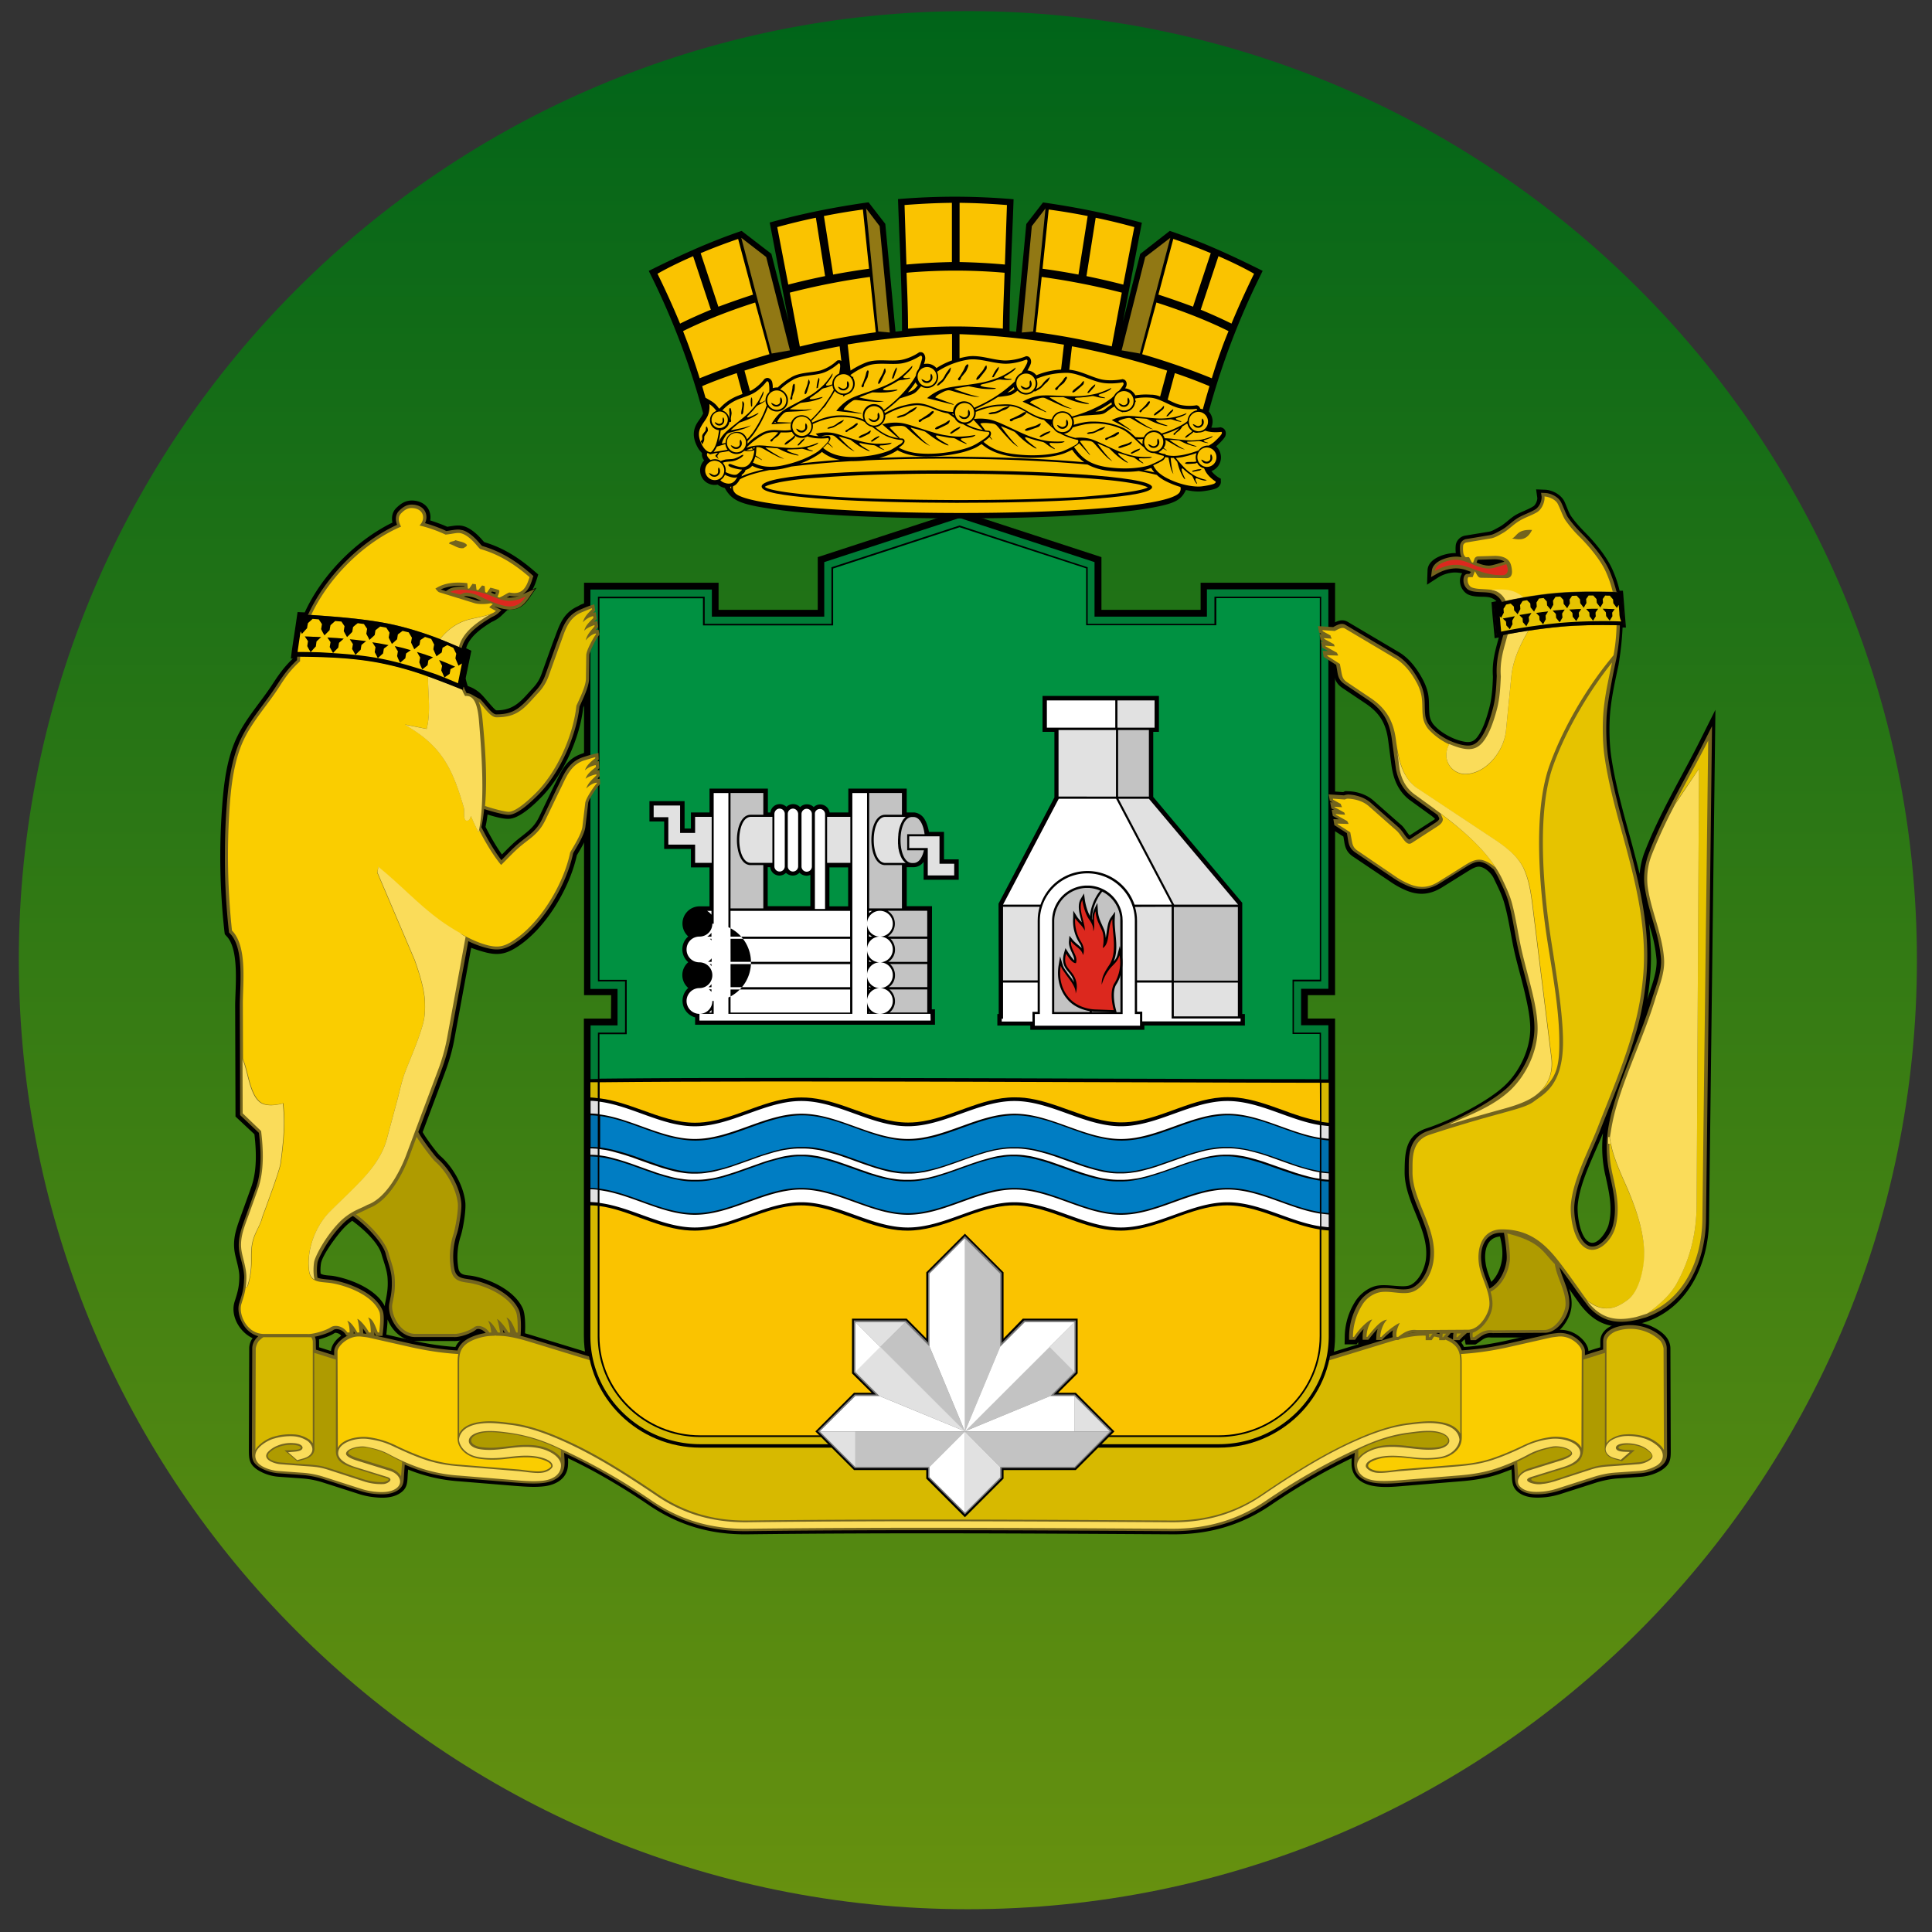 <svg xmlns="http://www.w3.org/2000/svg" width="57" height="57" fill="none" viewBox="0 0 57 57"><rect x="0" y="0" width="57" height="57" fill="#333333" stroke="none"/><g clip-path="url(#a)"><path fill="url(#b)" d="M56.555 28.328c0-15.464-12.536-28-28-28s-28 12.536-28 28 12.536 28 28 28 28-12.536 28-28"/><path fill="#000" d="m12.04 43.357-.01.139c-.014.236-.004.41-.226.557-.223.148-.514.148-.77.119a2.2 2.2 0 0 1-.444-.094l-1.061-.34a2.6 2.6 0 0 0-.612-.119l-.696-.05a1.36 1.36 0 0 1-.612-.197c-.247-.163-.266-.306-.266-.587l.01-3.015c.01-.262.197-.43.404-.558.277-.168.612-.237.933-.202.316.035.725.188.725.568v.172c.119.035.232.074.35.109.01-.178.154-.346.292-.444a.9.9 0 0 1 .636-.178c.094.01.183.02.277.04l1.15.261c.434.099.873.173 1.317.202.104-.217.3-.34.523-.42.592-.216 1.165-.098 1.747.08l6.163 1.885c1.071.326 2.196.464 3.311.513 2.147.094 4.298.104 6.445-.01 1.056-.054 2.117-.192 3.134-.503l6.163-1.885c.582-.178 1.155-.296 1.747-.08.222.085.42.208.523.42.444-.03.883-.103 1.317-.202l1.15-.261c.089-.02.183-.03.277-.04a.9.9 0 0 1 .636.178c.133.098.281.266.291.444q.172-.058.35-.109v-.172c0-.36.37-.519.677-.563.315-.044.656.01.937.168.227.123.444.306.454.587l.01 2.921c0 .306.025.489-.267.681-.167.109-.409.183-.611.198l-.696.049c-.207.015-.415.06-.612.118l-1.061.34a2.3 2.3 0 0 1-.444.095c-.257.024-.548.03-.77-.119-.242-.163-.217-.37-.232-.626l-.005-.075q-.185.073-.37.139c-.37.123-.745.182-1.13.212l-1.683.138c-.286.025-.582.05-.863.005-.336-.05-.647-.237-.671-.607-.005-.074 0-.143 0-.217-.173.084-.34.168-.514.257-.641.335-1.258.71-1.855 1.115-.893.612-1.85.883-2.931.873-4.175-.025-8.345-.05-12.52 0-1.08.015-2.037-.261-2.93-.873a20 20 0 0 0-1.54-.948 16 16 0 0 0-.83-.424q.009.105 0 .217c-.024.37-.33.558-.67.607-.286.04-.582.015-.864-.005l-1.682-.138a4.9 4.9 0 0 1-1.5-.346"/><path fill="#000" d="M18.031 29.361h-.8V17.192H21.2v.8h2.926v-1.555l4.185-1.367 4.185 1.367v1.555h2.926v-.8h3.967v12.169h-.804v.69h.804v9.357c0 1.885-1.56 3.385-3.434 3.385H20.66c-1.87 0-3.434-1.505-3.434-3.385v-9.356h.8z"/><path fill="#000" d="M10.392 36.017a1.6 1.6 0 0 0-.222.187c-.197.198-.656.81-.7 1.071a1.2 1.2 0 0 0-.01.301c.098.06.261.05.38.07.523.093 1.258.389 1.515.892q0-.06.014-.118c.055-.267.084-.44.065-.716-.015-.232-.114-.478-.178-.7-.089-.316-.469-.696-.864-.987m36.902-2.586c-.262.656-.686 1.436-.746 2.127-.024.271.064.972.356 1.095.232.099.498-.32.552-.513.129-.484.02-.952-.084-1.426a3.7 3.7 0 0 1-.078-1.283m1.357-6.178c.054.468.074.942.044 1.426q-.029.408-.094.81l.015-.05c.109-.35.281-.76.257-1.13a4.3 4.3 0 0 0-.178-.898zm-4.654 10.565c.173-.158.276-.41.311-.627.04-.242.005-.474-.054-.71-.395.03-.474.434-.425.774.025.203.1.38.168.563m-1.273 1.766-.064.08h-.34v-.065l-.045.064h-.355v-.207h-.173c-.178-.025-.271.084-.405.173l-.054.034h-.286l-.03-.157c-.034.034-.069.064-.089.088l-.064.07h-.345v-.08l-.064.08h-.34v-.065l-.045.064h-.355l.004-.217a2 2 0 0 1 .301-1.036c.129-.212.35-.395.593-.464.34-.094.843.08 1.066-.044.236-.133.384-.45.429-.71.138-.894-.627-1.698-.622-2.616.005-.553.01-1.08.651-1.288.706-.232 1.772-.77 2.29-1.249.444-.41.765-1.08.765-1.687 0-.33-.074-.681-.148-1.007-.089-.39-.202-.775-.296-1.165-.119-.498-.178-1.021-.316-1.514-.074-.272-.202-.509-.32-.76-.07-.143-.257-.321-.42-.336-.109-.01-.247.079-.336.133l-.76.474c-.34.212-.666.252-1.04.104a2.6 2.6 0 0 1-.49-.267l-1.1-.74c-.172-.114-.232-.247-.261-.44l-.025-.152-.37-.237-.05-.267-.069-.384-.039-.227-.044-.237.567.04c.064-.035.04-.03.158-.026.262.01.533.1.73.272l.795.7c.123.094.187.242.276.331l.706-.454c.01-.005.03-.02.044-.03-.04-.049-.138-.118-.173-.142l-.552-.4c-.355-.257-.508-.632-.563-1.051l-.094-.716c-.064-.508-.251-.819-.67-1.1l-.677-.454c-.172-.114-.232-.247-.261-.44l-.025-.152-.37-.237-.05-.267-.068-.384-.04-.227-.044-.237.567.04c.143-.075.281-.144.45-.045l1.5.888c.3.178.522.469.69.775.08.143.138.29.173.449.04.207.02.395.04.602a.57.57 0 0 0 .118.306c.212.251.602.459.923.513.153.024.256 0 .355-.119.183-.222.296-.597.37-.878.079-.3.099-.612.108-.923-.03-.439.065-.755.173-1.154h-.005l-.118.02-.01-.12c-.015-.142-.025-.285-.04-.424a12 12 0 0 1-.034-.424l-.01-.094.094-.02.054-.01c-.158-.157-.33-.123-.548-.137-.113-.005-.266-.03-.355-.104a.47.47 0 0 1-.173-.336.4.4 0 0 1 .065-.246 1 1 0 0 0-.237-.025 1 1 0 0 0-.474.148l-.326.212.015-.424c.01-.336.474-.494.77-.508h.064a1 1 0 0 1 0-.247.34.34 0 0 1 .267-.267l.715-.118c.094-.015.217-.094.301-.138.163-.089.301-.242.469-.346.172-.103.375-.162.538-.266.064-.04.123-.178.113-.252l-.034-.246.251.01c.218.004.474.137.578.335.064.128.128.34.202.444.123.178.261.326.41.479.29.29.621.69.794 1.06.104.223.178.44.227.662h.099l.01.099c.01.143.024.29.034.434.01.143.025.291.035.434l.01.119h-.1c-.014.365-.058.73-.118 1.105-.113.528-.236 1.066-.261 1.604-.015.355-.005.74.044 1.09.104.706.287 1.397.474 2.083.128.463.252.922.365 1.386.02-.222.07-.449.148-.646.454-1.175 1.116-2.245 1.673-3.366l.415-.829-.188 15.066c-.015 1.377-.7 2.748-2.137 3.07-.76.172-1.263-.026-1.717-.662l-.276-.39c.05.153.084.311.074.489-.015.404-.395.942-.834.947h-1.545c-.177-.025-.271.084-.404.173l-.055.034h-.286l-.03-.158c-.029.03-.059.055-.088.09l-.064.068h-.346zM14.972 17.995l-.193.183a1 1 0 0 1-.276.173c-.262.163-.578.38-.71.666q-.024.05-.04.108l.153.074-.168.81q.022.12.064.232a1 1 0 0 1 .43.276c.078.079.35.42.409.44.538.004.75-.297 1.08-.657.124-.133.203-.262.262-.43l.336-.937c.172-.43.252-.83.73-1.046.07-.035.06-.05.346-.138l.236-.074.04.246.089.538.05.306-.06.07c-.06.078-.237.404-.247.498l-.01.715c-.015.257-.172.587-.286.83-.099.873-.562 1.944-1.214 2.62-.227.236-.666.656-.987.66-.138.006-.375-.049-.622-.128a4 4 0 0 1-.059.366c.143.28.311.572.484.814.128-.129.252-.257.39-.38.133-.114.271-.212.4-.326.133-.118.226-.237.305-.4l.43-.898c.212-.41.335-.8.829-.967.074-.024.064-.04.355-.099l.242-.049.014.247.035.543.02.306-.064.069c-.07.074-.277.375-.296.468l-.084.716c-.04.257-.232.567-.366.794-.217.992-.942 2.201-1.81 2.734-.292.178-.519.217-.85.138a4 4 0 0 1-.458-.143l-.503 2.734c-.06.32-.153.632-.267.938L12.47 33.4c.098.183.424.617.518.701.375.326.686.874.74 1.367.025.232-.06.76-.133.992a2 2 0 0 0-.07.967c.045.222.248.183.44.222.533.104 1.229.44 1.46.957.075.168.075.519.065.706l-.005.207h-1.16l-.064-.098a.17.17 0 0 0-.089-.08c-.015-.004-.05-.02-.054-.02-.158.13-.528.258-.735.243h-1.13c-.366 0-.681-.291-.82-.637 0 .148-.02.301-.03.405l-.024.182h-1.248l-.064-.098a.17.17 0 0 0-.084-.074c-.025-.01-.084-.03-.109-.015-.177.123-.602.252-.804.232H7.797c-.568 0-1.042-.637-.874-1.16.084-.261.133-.424.138-.71.005-.227-.083-.474-.128-.696-.089-.44.05-.775.193-1.175l.286-.794c.172-.474.153-1.056.094-1.56l-.558-.523-.01-3.271c0-.528.133-1.658-.257-2.053l-.049-.054-.01-.074a20 20 0 0 1-.074-3.612c.05-.716.133-1.5.454-2.152.277-.567.71-1.031 1.051-1.56.188-.29.346-.503.587-.735h-.059l.015-.123q.038-.289.084-.577c.03-.193.099-.672.099-.672l.098.005.114.005c.518-1.135 1.544-2.141 2.586-2.65-.03-.157-.005-.32.123-.439.128-.123.261-.212.449-.212.232 0 .454.109.528.34.025.08.03.168.015.247.173.055.375.129.503.188.163-.025.336-.064.494-.015.207.064.394.237.537.4.02.024.04.05.065.069.567.168 1.04.474 1.485.863l.104.09-.04.128c-.034.103-.069.212-.128.31l.118-.049-.217.311c-.148.217-.316.345-.582.335-.03.015-.045.015-.06.01"/><path fill="#73641e" d="M9.321 39.82c.183.054.36.113.538.167v-.113c0-.148.139-.296.252-.38a.78.78 0 0 1 .567-.158c.09.01.178.02.267.04l1.15.26c.464.104.928.178 1.401.208.08-.227.277-.35.494-.43.572-.206 1.125-.088 1.682.085l6.164 1.88c1.08.33 2.21.469 3.336.518 2.146.094 4.312.104 6.454-.01 1.066-.054 2.137-.197 3.158-.508l6.164-1.885c.562-.173 1.115-.291 1.682-.084.222.079.415.202.494.43a8.4 8.4 0 0 0 1.401-.208l1.15-.262c.089-.02.178-.03.266-.04a.8.8 0 0 1 .568.159c.113.084.252.232.252.38v.113c.177-.059.36-.118.537-.167v-.242c0-.306.34-.43.593-.464.296-.045.611.01.878.153.197.108.395.261.405.508l.01 2.916c0 .272.034.43-.223.602a1.3 1.3 0 0 1-.567.178l-.696.05a2.7 2.7 0 0 0-.632.123l-1.06.34a2.5 2.5 0 0 1-.425.094c-.227.025-.508.03-.706-.104-.207-.143-.177-.33-.192-.552l-.015-.208c-.158.07-.325.134-.488.188-.36.119-.73.178-1.11.207l-1.683.139c-.277.024-.573.044-.844.004-.291-.04-.568-.197-.587-.518-.01-.123.005-.246.014-.365-.221.104-.444.217-.66.33-.642.336-1.264.716-1.866 1.12-.873.603-1.816.864-2.872.86-4.175-.025-8.35-.05-12.52 0-1.06.014-1.998-.257-2.876-.86a19 19 0 0 0-1.55-.952c-.32-.177-.65-.34-.982-.498.005.123.02.242.01.365-.02.321-.296.474-.587.518-.271.04-.567.015-.844-.005l-1.682-.138a4.7 4.7 0 0 1-1.11-.207 5 5 0 0 1-.49-.187l-.019.276c-.015.202.005.355-.187.483-.198.134-.474.129-.706.104a2 2 0 0 1-.425-.094l-1.06-.34a2.8 2.8 0 0 0-.632-.123l-.696-.05a1.3 1.3 0 0 1-.562-.178c-.218-.143-.222-.261-.222-.503l.01-3.015c.01-.227.182-.37.36-.479.256-.152.572-.222.873-.187.262.03.642.148.642.474z"/><path fill="#d7b900" d="M13.546 42.297V40.24c0-.3.014-.557.478-.73.553-.202 1.086-.079 1.624.084l6.163 1.885c1.224.375 2.532.503 3.81.538-.163.005 1.515-.05 2.674-.045h.04c1.16-.01 2.837.05 2.674.045 1.278-.03 2.586-.163 3.81-.538l6.163-1.885c.538-.163 1.07-.286 1.624-.084.463.168.478.43.478.73v2.058c-.118-.242-.424-.33-.686-.355-.28-.03-.577.01-.858.044-.499.064-1.017.247-1.476.45-.987.429-1.914 1.02-2.803 1.623-.819.562-1.687.804-2.68.8-4.174-.026-8.349-.05-12.528 0-.992.01-1.86-.238-2.68-.8-.893-.602-1.81-1.194-2.803-1.624-.458-.202-.972-.385-1.475-.449-.281-.034-.577-.074-.859-.044-.266.025-.572.113-.69.355m35.544.484-.01-2.996a.5.5 0 0 0-.094-.227 1.28 1.28 0 0 0-1.337-.271c-.173.084-.252.197-.252.301v2.995a.6.6 0 0 1 .104-.118h.01a.87.87 0 0 1 .454-.148c.187-.015.39.015.567.064.188.05.405.183.523.34.01.015.025.035.035.06m-41.555 0 .01-2.996a.5.5 0 0 1 .094-.227 1.28 1.28 0 0 1 1.337-.271c.173.084.252.197.252.301v2.995a.6.6 0 0 0-.104-.118h-.01a.87.87 0 0 0-.454-.148 1.7 1.7 0 0 0-.567.064c-.188.05-.405.183-.523.34-.01.015-.025.035-.035.06"/><path fill="#facd00" d="M46.667 39.879c0-.168-.33-.494-.71-.444-.09.01-.178.02-.257.04l-1.15.26a9 9 0 0 1-1.446.213c.02.094.02.192.02.291v1.944c0 .212.03.35-.084.528-.114.173-.32.282-.523.316-.237.04-.484.04-.72.02-.341-.035-.682-.089-1.022-.03-.089.02-.425.099-.41.237.015.084.207.138.272.143.207.03.503-.034.715-.05l1.688-.137c.33-.025.646-.074.962-.178s.622-.237.923-.38c.291-.138.518-.212.844-.257.261-.034.76.045.888.321zm-36.709 0c0-.168.33-.494.71-.444.09.01.178.02.257.04l1.15.26c.484.11.947.183 1.446.213-.02.094-.02.192-.02.291v2.063c0 .172-.015.261.084.414.113.173.32.282.523.316.237.04.484.04.72.02.341-.035.681-.089 1.022-.03.089.02.424.099.41.237-.005.02-.05.06-.07.07a.5.5 0 0 1-.202.073c-.207.03-.503-.034-.715-.05l-1.688-.137a4 4 0 0 1-.962-.178 8 8 0 0 1-.923-.38 2.6 2.6 0 0 0-.844-.257c-.261-.034-.76.045-.888.321z"/><path fill="#fadc5a" d="M8.927 42.715c-.005-.104-.163-.134-.272-.139a1 1 0 0 0-.454.07.8.8 0 0 0-.286.182c-.212.222.173.355.346.37l.65.05c.297.024.475.02.766.113l1.046.34a1.6 1.6 0 0 0 .577.084c.124 0 .35-.138.119-.212l-.938-.29c-.345-.11-.518-.267-.503-.43.02-.296.518-.444.868-.4.4.054.592.138.83.252.285.133.601.276.927.38.33.103.637.153.977.177l1.688.139c.256.02.533.078.725.049.193-.025.306-.138.311-.188.01-.103-.109-.222-.449-.286-.35-.064-.696-.005-1.036.03-.232.02-.474.024-.71-.02-.346-.06-.544-.291-.568-.508.03-.306.33-.45.69-.484.282-.03.607.015.844.045.44.054.933.212 1.46.444.983.429 1.906 1.021 2.794 1.618.715.494 1.57.82 2.71.81 4.134-.05 8.388-.025 12.523 0 1.14.01 1.994-.316 2.71-.81.888-.602 1.825-1.199 2.792-1.618.528-.232 1.027-.39 1.46-.444.238-.03.563-.075.845-.045.365.035.661.178.69.484-.024.217-.221.449-.567.508-.232.04-.474.04-.71.02-.34-.035-.686-.09-1.037-.03-.34.07-.459.183-.449.286.005.05.119.163.311.188.193.024.469-.03.726-.05l1.687-.138c.336-.03.647-.074.977-.177.326-.104.647-.247.928-.38a2.4 2.4 0 0 1 .829-.252c.35-.044.849.104.868.4.01.163-.162.325-.503.43l-.937.29c-.346.109.098.257.32.208.129-.01.257-.045.375-.08l1.046-.34c.287-.094.47-.089.765-.113l.652-.05a.7.7 0 0 0 .325-.113c.134-.084.094-.173.02-.252a.8.8 0 0 0-.286-.183 1.2 1.2 0 0 0-.454-.069c-.109.005-.272.035-.272.138.02.129.272.11.41.119l-.266.232c-.094-.035-.193-.044-.282-.089-.192-.099-.232-.296-.024-.469a.9.9 0 0 1 .429-.143 1.6 1.6 0 0 1 .553.064c.172.05.385.173.498.321.104.138.099.346-.104.479a1.2 1.2 0 0 1-.518.163l-.696.049c-.227.015-.439.06-.656.128l-1.06.34a2 2 0 0 1-.405.09c-.227.024-.474.024-.642-.09-.232-.157-.123-.433.188-.527l.967-.301c.153-.05.33-.129.316-.212-.03-.154-.405-.232-.593-.193-.404.084-.552.153-.735.252a6 6 0 0 1-.918.395c-.365.118-.71.172-1.085.202l-1.683.138c-.32.025-.602.04-.824.01-.281-.04-.489-.183-.503-.43-.015-.221.266-.444.636-.523.41-.083.79-.005 1.17.03.197.02.395.03.597-.005.148-.025.31-.108.316-.237 0-.148-.188-.256-.425-.286-.271-.035-.612.02-.77.04-.488.059-.962.217-1.44.439-.953.439-1.762.888-2.75 1.554-.858.592-1.776.849-2.817.844-4.175-.025-8.35-.05-12.524 0-1.046.01-1.959-.252-2.818-.839a18 18 0 0 0-2.748-1.554 4.9 4.9 0 0 0-1.441-.44c-.158-.02-.493-.074-.77-.039-.242.03-.43.138-.424.286 0 .128.163.212.316.237.202.035.4.025.597.005.38-.04.76-.118 1.17-.03.374.08.65.301.636.523-.015.247-.222.39-.504.43-.217.03-.503.02-.824-.01l-1.682-.138a4.6 4.6 0 0 1-1.086-.203 6 6 0 0 1-.918-.394c-.182-.099-.33-.173-.735-.252-.183-.04-.563.04-.592.192-.015.084.158.163.315.213l.968.3c.306.094.42.37.187.529-.168.113-.414.113-.641.089a2 2 0 0 1-.405-.09l-1.06-.34a2.7 2.7 0 0 0-.657-.128l-.696-.05c-.163-.01-.38-.069-.518-.162-.202-.134-.207-.336-.104-.479.114-.148.326-.276.499-.32.167-.05.37-.075.552-.065.158.01.292.054.43.143.197.168.167.355-.005.46-.094.053-.203.068-.306.103l-.267-.232c.148-.025.405-.005.425-.133"/><path fill="#af9b00" d="M16.55 42.776v.242c-.128-.193-.424-.31-.611-.35-.41-.084-.78-.01-1.184.03a2.3 2.3 0 0 1-.583-.006c-.094-.014-.271-.079-.271-.192 0-.153.266-.222.385-.237.247-.03.508.01.755.04.498.064.972.222 1.426.434zm-4.687.35-.03.435c-.059-.119-.192-.198-.31-.237l-.968-.301c-.05-.015-.291-.104-.281-.158.03-.148.42-.178.533-.158.281.054.473.114.72.247.109.064.222.118.336.172m28.211-.35v.242c.129-.193.425-.31.612-.35.41-.084.78-.01 1.184.03.198.019.39.024.583-.006.093-.014.271-.079.271-.192 0-.158-.266-.222-.385-.237-.247-.03-.508.01-.755.04a4.8 4.8 0 0 0-1.51.473m4.688.35.03.435c.059-.119.192-.198.31-.237l.968-.301c.05-.015.29-.104.281-.158-.015-.089-.212-.138-.281-.148a.7.7 0 0 0-.252-.005 2.3 2.3 0 0 0-.72.247q-.164.087-.336.167m2.59-3.212c-.202.06-.448.143-.636.197v2.532c0 .405-.123.543-.553.676l-.937.291c-.133.04.02.138.3.114.124-.01.248-.04.366-.08l1.046-.34c.272-.089.494-.094.775-.113l.651-.05a.7.7 0 0 0 .306-.108c.094-.06.08-.109.01-.178a.74.74 0 0 0-.271-.168 1.1 1.1 0 0 0-.434-.064c-.05.005-.218.02-.227.084.02.079.3.07.365.074l.118.005-.38.326c-.113-.04-.257-.064-.365-.129a.28.28 0 0 1-.138-.276zm-38.08 0c.202.06.45.143.637.197v2.695c0 .316.241.42.552.513l.938.291c.178.054-.054.118-.113.118-.193 0-.37-.024-.558-.083l-1.041-.336c-.272-.089-.494-.094-.775-.113l-.651-.05c-.134-.01-.484-.108-.316-.286a.7.7 0 0 1 .271-.168c.138-.054.286-.069.434-.064.05.005.217.02.227.084-.02.079-.3.07-.365.074l-.118.005.38.326c.182-.064.444-.084.498-.316a.3.3 0 0 0 .005-.094z"/><path fill="#000" d="M18.13 29.268h-.8V17.292h3.775v.8h3.12v-1.58l4.085-1.332 4.09 1.337v1.58h3.12v-.8h3.774v11.976h-.804v.883h.804v9.263c0 1.83-1.514 3.291-3.335 3.291H20.66c-1.82 0-3.336-1.46-3.336-3.291V30.15h.8z"/><path fill="#007d37" d="M17.424 30.253v1.584l.217-.005v-1.367h.8v-1.51h-.8v-11.35h3.149v.8h3.74v-1.668l3.78-1.234 3.78 1.234v1.668h3.74v-.8h3.149v11.35h-.805v1.51h.8v1.382h.217v-1.599h-.805v-1.076h.805V17.388h-3.583v.805h-3.316v-1.609l-3.982-1.303-3.992 1.303v1.609h-3.316v-.8h-3.583v11.784h.8v1.076z"/><path fill="#009141" d="M17.686 30.507v1.317a388 388 0 0 1 4.15-.02c2.141-.005 4.283 0 6.425.005 2.166.005 4.332.015 6.499.02q2.087.009 4.174.01v-1.332h-.8v-1.604h.805V17.647h-3.054v.8h-3.84v-1.678l-3.735-1.214-3.73 1.218v1.678h-3.84v-.8h-3.054v11.257h.804v1.604h-.804z"/><path fill="#d6b800" d="M17.636 32.399v-.47h-.217v.45h.005q.11.006.212.02m21.348 3.883v3.134c0 1.658-1.377 2.98-3.025 2.98H20.66c-1.648 0-3.025-1.318-3.025-2.98v-3.84a2 2 0 0 0-.217-.014v3.854c0 1.776 1.476 3.192 3.242 3.192H35.96c1.766 0 3.242-1.416 3.242-3.192v-3.114h-.005q-.103-.006-.212-.02m.217-4.337h-.217v1.154c.074.01.143.02.217.025z"/><path fill="#fac300" d="M17.686 35.582v3.834c0 1.633 1.357 2.931 2.975 2.931H35.96c1.618 0 2.975-1.298 2.975-2.931v-3.143c-.41-.065-.804-.208-1.194-.346-.493-.178-1.007-.365-1.54-.365q-.132 0-.266.015c-.982.108-1.86.73-2.872.73-.099 0-.192-.005-.291-.015-.454-.049-.888-.207-1.313-.36-.493-.178-1.006-.37-1.54-.37q-.131 0-.27.015c-.983.108-1.861.73-2.873.73q-.145 0-.29-.015c-.455-.049-.89-.207-1.313-.36-.494-.178-1.007-.37-1.54-.37q-.134 0-.267.015c-.982.108-1.86.73-2.871.73-.1 0-.193-.005-.292-.015-.454-.049-.888-.207-1.312-.36-.38-.143-.79-.296-1.204-.35m21.253-3.637c-5.413-.005-15.776-.074-21.248-.015v.474c.439.054.858.207 1.273.355.493.178 1.006.365 1.54.365.088 0 .182-.005.27-.015.983-.108 1.861-.73 2.873-.73.098 0 .192.005.29.015.455.05.89.207 1.313.36.494.178 1.007.365 1.54.365q.133 0 .271-.014c.983-.109 1.86-.73 2.872-.73.1 0 .193.004.292.014.454.05.888.207 1.312.36.494.178 1.012.365 1.54.365q.133 0 .271-.014c.982-.109 1.86-.73 2.872-.73.099 0 .193.004.291.014.454.05.889.207 1.313.36.36.134.735.267 1.12.33z"/><path fill="#0070af" d="M39.2 34.86v.928q-.102-.006-.212-.02h-.004v-.927l.03.005.103.01zm0-1.214v.933l-.059-.005-.093-.01-.064-.01v-.932c.074.01.143.02.217.024m-21.564.484v.933a2 2 0 0 0-.217-.015v-.928h.05l.093.005zm0-1.209v.928l-.049-.005-.104-.005h-.059v-.933q.107 0 .212.015"/><path fill="#e1e1e1" d="M17.636 34.08v-.187l-.054-.005-.104-.005h-.059v.187h.05l.098.005zm0 1.397v-.375a2 2 0 0 0-.217-.015v.375zm21.348.33v.375c.074.01.143.02.217.025v-.375a4 4 0 0 1-.217-.025m0-1.209v.188l.039.005.104.01.074.005v-.188l-.065-.005-.098-.01zm0-1.401c.074.01.143.02.217.025v.375c-.074-.005-.143-.015-.217-.025zm-21.56-.72c.074 0 .143.01.217.014v.375a2 2 0 0 0-.217-.014z"/><path fill="#007dc3" d="M38.94 34.83v.928c-.928-.148-1.777-.71-2.73-.71-1.095 0-2.057.745-3.143.745-1.08 0-2.048-.745-3.143-.745-1.096 0-2.058.745-3.144.745-1.08 0-2.048-.745-3.143-.745-1.096 0-2.058.745-3.143.745-.968 0-1.851-.602-2.808-.725h-.005v-.933l.069.01.094.015.093.02.094.02.094.024.094.025.192.059.193.064.508.182c.089.03.178.065.271.094l.198.06.202.054.104.024.103.02.104.02.104.015.103.01.104.004h.207l.104-.005.103-.01.104-.014.104-.02.103-.02.104-.024.098-.025.198-.06.197-.063.726-.257q.118-.043.236-.079l.193-.054.094-.025.093-.02.094-.02.094-.014.094-.015.093-.01.094-.005h.188l.094.005.093.01.094.015.094.015.094.02.093.02.094.024.094.025.192.059q.347.12.701.246c.089.03.178.065.271.094l.198.06.202.054.104.024.103.02.104.02.104.015.103.01.104.004h.207l.104-.005.103-.01.104-.014.104-.02.103-.02.104-.024.099-.025.197-.06.197-.063c.242-.084.484-.173.726-.257l.241-.079.193-.054.094-.025.093-.02.094-.02.094-.014.094-.015.093-.01.094-.005h.188l.093.005.094.01.094.015.094.015.094.02.093.02.094.024.094.025.192.059.41.143.316.113.246.084.198.06.202.054.104.024.103.02.104.02.104.015.103.01.104.004h.207l.104-.005.103-.01.104-.014.104-.02.103-.02.104-.024.099-.025.197-.06c.084-.024.163-.053.247-.078.227-.08.449-.163.676-.242l.242-.079.192-.054.094-.025.093-.02.094-.02.094-.014.094-.015.094-.01.093-.005h.188l.094.005.093.01.094.015.094.015.094.02.093.02.094.024.094.025.192.059c.218.074.435.153.652.227.024.01.05.015.074.024.079.03.163.055.246.084l.198.06.202.054.104.024.103.02.104.02zm0-1.213v.933l-.08-.015-.093-.02-.094-.02-.094-.024-.193-.055q-.164-.05-.32-.108l-.543-.193a4 4 0 0 0-.242-.079c-.084-.03-.168-.05-.256-.074l-.1-.024-.103-.025-.103-.02-.104-.02-.104-.014-.103-.01-.104-.01h-.207l-.104.005-.103.01-.104.014-.104.02-.103.02-.104.025-.202.054-.198.06-.562.197-.168.059-.242.084-.192.059-.193.05-.093.019-.094.02-.094.015-.094.014-.093.01-.094.005h-.188l-.094-.005-.093-.01-.094-.014-.094-.015-.094-.02-.093-.02-.094-.024-.192-.055q-.165-.05-.321-.108l-.543-.193a4 4 0 0 0-.242-.079c-.084-.03-.168-.05-.256-.074l-.1-.024-.103-.025-.103-.02-.104-.02-.104-.014-.103-.01-.104-.005h-.207l-.104.005-.103.01-.104.014-.104.02-.103.02-.104.025-.099.024-.098.03q-.127.037-.247.079c-.237.079-.469.168-.706.247l-.217.074-.192.059-.193.05-.093.019-.094.02-.094.014-.094.015-.093.01h-.297l-.093-.005-.094-.01-.094-.014-.094-.015-.093-.02-.094-.02-.094-.024-.192-.055c-.09-.03-.173-.054-.262-.089-.217-.074-.434-.157-.651-.231a4 4 0 0 0-.326-.104l-.217-.06-.104-.024-.103-.02-.104-.02-.104-.014-.103-.01-.104-.005h-.207l-.104.005-.103.01-.104.014-.104.02-.103.02-.104.025-.099.024-.098.03-.198.06c-.088.029-.182.058-.271.093l-.459.163-.242.084-.192.059-.193.05-.093.019-.094.02-.094.015-.094.014-.093.01-.094.005h-.188l-.093-.005-.094-.01-.094-.014-.094-.015-.094-.02-.093-.02-.094-.024-.192-.055c-.09-.03-.173-.054-.262-.089q-.303-.105-.607-.217l-.227-.074-.148-.044-.217-.06-.104-.024-.103-.02-.104-.02-.108-.014v-.928c.957.128 1.825.725 2.812.725 1.096 0 2.058-.745 3.144-.745 1.085 0 2.047.745 3.143.745s2.058-.745 3.143-.745c1.086 0 2.048.745 3.144.745 1.095 0 2.057-.745 3.143-.745.933 0 1.801.563 2.719.71z"/><path fill="#fff" d="M17.686 35.115v.375c.952.123 1.85.725 2.812.725 1.076 0 2.068-.745 3.144-.745s2.067.745 3.143.745 2.068-.745 3.143-.745c1.076 0 2.068.745 3.144.745s2.067-.745 3.143-.745c.938 0 1.811.567 2.73.71v-.375c-.924-.148-1.792-.71-2.73-.71-1.076 0-2.067.745-3.143.745s-2.068-.745-3.144-.745c-1.075 0-2.067.745-3.143.745s-2.067-.745-3.143-.745-2.068.745-3.144.745c-.962 0-1.86-.602-2.812-.726m0-1.214v.187l.074.01.093.015.1.02.093.024.094.025.093.025.193.059.192.064.509.183q.132.043.266.093l.197.06.198.054.099.024.098.02.104.015.104.015.103.01.104.005h.207l.104-.005.103-.01.104-.015.104-.015.098-.02.099-.024.099-.025.197-.06.197-.063.726-.257q.117-.043.242-.079l.192-.054.094-.025.093-.024.094-.02.094-.015.099-.015.098-.01.1-.005h.197l.098.005.099.01.099.015.093.015.094.02.094.024.094.025.093.025.193.059c.232.079.469.163.7.247q.134.043.267.093l.197.06.198.054.098.024.1.02.103.015.103.015.104.01.104.005h.207l.104-.005.103-.01.104-.015.103-.015.1-.02.098-.024.099-.025.197-.06.197-.063c.242-.084.484-.173.726-.257l.241-.079.193-.054.094-.025.093-.024.094-.02.099-.015.094-.015.098-.01.099-.005h.197l.1.005.098.01.098.015.094.015.094.02.094.024.093.025.094.025.193.059.41.143.315.113.247.084.197.06.198.054.098.024.099.02.104.015.103.015.104.01.104.005h.207l.103-.005.104-.01.104-.015.103-.015.099-.02.099-.024.098-.025.198-.06c.084-.024.163-.053.246-.078.227-.079.45-.163.676-.242l.242-.079.193-.054.093-.025.094-.024.094-.02.094-.015.099-.015.098-.01.099-.005h.197l.099.005.099.01.098.015.094.015.099.02.093.024.094.025.094.025.193.059c.217.074.434.153.65.227.026.01.05.015.075.024.079.03.163.055.242.084l.197.06.198.054.098.024.099.02.103.015h.015v-.187l-.089-.015-.093-.02-.094-.025-.094-.024-.192-.055q-.163-.05-.326-.108l-.543-.193q-.118-.043-.237-.079c-.084-.03-.167-.049-.251-.074l-.099-.024-.099-.025-.098-.02-.104-.014-.104-.015-.103-.01-.104-.005h-.207l-.104.005-.103.01-.104.014-.104.015-.098.02-.099.025-.197.054-.198.06-.557.197-.168.059-.242.084-.192.059-.193.05-.094.024-.098.02-.099.015-.099.014-.098.01-.1.005h-.196l-.1-.005-.098-.01-.099-.014-.093-.015-.094-.02-.094-.025-.094-.024-.192-.055a8 8 0 0 1-.326-.108l-.543-.193q-.119-.043-.236-.079c-.084-.03-.168-.049-.252-.074l-.099-.024-.099-.025-.098-.02-.099-.015-.103-.014-.104-.01-.104-.005h-.207l-.104.005-.103.01-.104.014-.099.015-.098.02-.099.025-.099.024-.098.03c-.084.025-.163.05-.247.079-.237.079-.469.168-.7.247l-.218.074-.192.059-.193.05-.094.024-.093.02-.099.014-.099.015-.098.01-.1.005h-.197l-.098-.005-.099-.01-.099-.015-.093-.014-.094-.02-.094-.025-.094-.024-.192-.055-.267-.089c-.217-.074-.434-.157-.65-.231a4 4 0 0 0-.327-.104l-.217-.06-.098-.024-.1-.02-.103-.015-.103-.014-.104-.01-.104-.005h-.207l-.104.005-.103.01-.104.014-.103.015-.1.02-.098.025-.098.024-.1.03-.197.06q-.132.042-.266.093l-.459.163-.242.084-.192.059-.193.05-.093.024-.094.02-.099.014-.099.015-.098.01-.099.005H20.4l-.099-.005-.099-.01-.098-.015-.094-.014-.094-.02-.094-.025-.093-.024-.193-.055-.266-.089q-.304-.105-.607-.217l-.227-.074-.148-.044-.217-.06-.1-.024-.098-.02-.103-.015zm0-1.397c.952.123 1.845.726 2.812.726 1.076 0 2.068-.746 3.144-.746s2.067.745 3.143.745 2.068-.745 3.143-.745c1.076 0 2.068.745 3.144.745s2.067-.745 3.143-.745c.938 0 1.806.563 2.724.711v.375c-.918-.148-1.791-.71-2.724-.71-1.076 0-2.067.745-3.143.745s-2.068-.746-3.144-.746c-1.075 0-2.067.745-3.143.745s-2.067-.745-3.143-.745-2.068.745-3.144.745c-.962 0-1.86-.602-2.812-.725z"/><path fill="#000" d="M31.108 23.527v-1.935h-.35v-1.06h3.434v1.06h-.168v1.92l2.626 3.123v3.282h.078v.34h-2.965v.124h-3.366v-.124h-.972v-.34h.04v-.997l-.005-2.26z"/><path fill="#e1e1e1" d="M36.521 28.989h-1.89v.997h1.89zm-2.625-5.423h-.898l1.643 3.123h1.885zm.168-2.902h-1.096v.804h1.096zm.503 6.09v2.17h-1.021v-1.756q0-.216-.06-.41zm-3.953 2.17h-1.021v-2.17h1.08q-.058.193-.058.409v1.762m2.31-5.422v-1.964H31.23V23.5z"/><path fill="#c3c3c3" d="M32.213 29.859v-2.685c0-.33.114-.631.306-.868a.97.97 0 0 1 .533.77l.005 2.788zm-1.11 0v-2.675a.95.95 0 0 1 .079-.39.97.97 0 0 1 .849-.597h.103q.178.014.326.08c-.202.256-.311.572-.311.897v2.685zm3.528-.928h1.89V26.76h-1.89zm-1.643-7.392h.908v1.964h-.908z"/><path fill="#fff" d="M30.886 20.664h2.018v.804h-2.018zm.35 2.902h1.693l1.643 3.123h-1.1a1.47 1.47 0 0 0-1.387-.992c-.642 0-1.19.415-1.387.992h-1.105zm2.31 5.423h1.021v1.06H36.6v.085H33.7v-.287h-.153zm-2.507.927h2.082v-2.748l-.005-.109a1.04 1.04 0 0 0-.982-.932h-.108a1.044 1.044 0 0 0-.987 1.05zm-.513 0h.153v-2.748c0-.77.631-1.401 1.401-1.401s1.401.631 1.401 1.4v2.75h.153v.345H30.53v-.346zm-.933-.927h1.021v.863h-.153v.287h-.907v-.084h.039z"/><path fill="#000" d="M31.69 28.98a1 1 0 0 0-.04-.114c-.034-.094-.133-.192-.192-.271-.108-.148-.113-.306-.064-.479l.04-.143.078.123c.025.04.119.183.183.237 0-.158-.178-.35-.158-.567l.015-.158.099.123c.079.094.182.158.261.242a.4.4 0 0 0-.064-.148 1.22 1.22 0 0 1-.187-.74l.005-.217.113.182c.03.045.084.104.138.163-.054-.207-.153-.489-.03-.696l.094-.158.025.183c.02.153.089.4.178.523.014.025.03.044.044.07a.65.65 0 0 1 .044-.282l.104-.217.015.237c.015.212.089.335.173.528.04.084.054.177.059.271.04-.197.044-.454.148-.597l.128-.178-.01.217c-.02.395.133.859-.03 1.249a.43.43 0 0 0 .11-.197l.068-.257.055.261c.059.282 0 .632-.158.874-.119.187-.064.548-.01.745l.02.084-.627-.025c-.281-.01-.582-.113-.785-.32-.271-.282-.36-.667-.3-1.047l.044-.266.079.261c.03.094.088.153.138.232.059.08.138.173.197.272"/><path fill="#dc281e" d="m32.86 29.802-.543-.02c-.281-.01-.563-.119-.74-.301-.262-.267-.34-.632-.282-.992.035.104.08.153.148.252.1.148.306.37.292.572a.62.62 0 0 0-.025-.469c-.04-.103-.138-.197-.202-.286-.07-.094-.114-.212-.055-.424.06.093.188.296.291.281.075-.217-.167-.39-.148-.646.154.187.316.222.356.41.034-.085.05-.223-.055-.39a1.17 1.17 0 0 1-.177-.701c.069.113.276.286.276.375.055-.168-.217-.647-.064-.908.02.168.099.424.188.552.069.1.148.213.133.366.074-.124-.025-.4.069-.588.015.222.084.336.182.548.065.138.07.32.03.538.237-.138.123-.622.286-.854-.02.34.163.967-.093 1.352-.139.208-.237.38-.222.583a1.3 1.3 0 0 1 .27-.509c.1-.108.208-.192.253-.36.059.267-.005.602-.148.824-.075.114-.134.365-.02.795"/><path fill="#000" d="M24.47 26.74h.553v-1.15h-.552zm-1.746-1.155h-.074v1.15h1.258v-.923a.3.3 0 0 1-.113.025.3.3 0 0 1-.208-.09.27.27 0 0 1-.202.085.3.3 0 0 1-.197-.08.28.28 0 0 1-.198.08.276.276 0 0 1-.266-.247m4.767 4.194h.094v.454h-7.077v-.217a.508.508 0 0 1-.202-.868.5.5 0 0 1 0-.76.5.5 0 0 1 0-.76.508.508 0 0 1 .32-.888h.306v-1.15h-.547v-.543h-.79v-.81h-.434v-.601h1.036v.809h.188v-.474h.548v-.705h1.722v.705h.074a.28.28 0 0 1 .276-.247c.074 0 .143.03.198.08a.284.284 0 0 1 .404.01.27.27 0 0 1 .203-.084c.074 0 .148.03.197.083a.27.27 0 0 1 .192-.079c.139 0 .257.104.277.237h.552v-.705h1.723v.705h.232l.03.005a.41.41 0 0 1 .285.232l.005.005.025.054.01.025c.03.079.054.168.069.252h.444v.809h.434v.602H27.25v-.528a.37.37 0 0 1-.296.158h-.202v1.15h.745z"/><path fill="#e1e1e1" d="M27.368 25.019h-.543v-.345h.893v.809h.434v.345h-.78v-.809zm-.647.44h-.602c-.454 0-.454-1.358 0-1.358h.602c-.01.01-.025.02-.035.035l-.004.005-.015.015-.005.004a.4.4 0 0 0-.04.06 1 1 0 0 0-.113.345v.01l-.005.025v.03l-.005.049c0 .034-.005.069-.005.103v.109l.005.044v.025l.005.044v.02l.005.015.01.05c.005.029.015.063.024.093l.01.02v.004l.005.015.015.04c.01.024.025.05.035.074l.005.005.004.005c.015.02.025.04.04.054l.005.005.015.015.005.005.005.005.01.01.004.004zM22.788 24.1h-.636c-.454 0-.454 1.357 0 1.357h.636zm2.3 0h-.686v1.357h.686zm-5.024.474h.444V24.1h.489v1.357h-.489v-.538h-.79v-.809h-.433v-.345h.78v.809"/><path fill="#c3c3c3" d="M26.948 24.104c.188 0 .296.237.33.508h-.513v.474h.494c-.05.212-.148.375-.306.375h-.044c-.454 0-.454-1.357 0-1.357zm-.74 4.274h1.15v-.681h-1.086a.45.45 0 0 1 .133.315.42.42 0 0 1-.197.366m.02.745h1.13v-.681h-1.1a.44.44 0 0 1 .147.33.42.42 0 0 1-.178.35m.02.75h1.11v-.681h-1.116a.45.45 0 0 1 .163.34.42.42 0 0 1-.158.34m-.055-2.24h1.165v-.76h-1.17a.446.446 0 0 1 .005.76m-.548-4.235h.967v.642h-.498c-.538 0-.538 1.485 0 1.485h.498v1.278h-.967zm-4.09 0h.967v.642h-.375c-.538 0-.538 1.485 0 1.485h.375v1.278h-.968z"/><path fill="#fff" d="M27.456 30.11h-6.82v-.198h.42v-6.514h.434v6.514h3.657v-6.514h.434v6.514h1.87zM23.8 23.862c.084 0 .153.07.153.153v1.55a.154.154 0 0 1-.153.153.154.154 0 0 1-.153-.153v-1.55c0-.084.069-.153.153-.153m-.405-.005a.154.154 0 0 0-.153.153v1.55c0 .084.07.153.153.153.084 0 .153-.07.153-.153v-1.55c-.005-.084-.074-.153-.153-.153m-.395 0c.084 0 .153.07.153.153v1.55c0 .084-.069.153-.153.153a.154.154 0 0 1-.153-.153v-1.55c.005-.084.07-.153.153-.153m1.19.01c.083 0 .152.07.152.153v2.798h-.3v-2.803c-.006-.079.064-.148.147-.148m1.771 4.525a.377.377 0 0 1-.38-.38c0-.212.168-.38.38-.38s.38-.167.38-.38a.38.38 0 1 0-.38.38.38.38 0 0 1 0 .76.38.38 0 0 0 0 .76.38.38 0 1 1 0 .76.38.38 0 0 1 0-.76.38.38 0 0 0 .38-.38.374.374 0 0 0-.38-.38m-5.324 1.52a.38.38 0 0 1 0-.76.38.38 0 0 0 0-.76.377.377 0 0 1-.38-.38c0-.212.167-.38.38-.38.212 0 .38-.167.38-.38a.377.377 0 1 1 0 2.28.377.377 0 0 1-.38.38m.355-2.215h-.045q.022.02.045.049zm4.653.68h.07a.3.3 0 0 1-.07-.059zm-4.09 0h3.528v-.68h-3.529zm-.667 0h.109v-.103a.7.7 0 0 1-.109.104m.104.065h-.054q.031.029.054.064zm4.653.014.02-.014h-.02zm0 .667h.05q-.029-.023-.05-.045zm-4.09 0h3.528v-.681h-3.529zm-.652 0h.089v-.09a.4.4 0 0 1-.089.09m.089.064h-.074l.074.074zm4.653.03q.014-.015.035-.03h-.035zm0 .656h.03l-.03-.03zm-4.09 0h3.528v-.681h-3.529zm-.632 0h.069v-.074q-.031.036-.07.074m.069-3h-.128q.075.045.128.113zm4.653.069a.4.4 0 0 1 .089-.07h-.089zm0 .69h.084q-.045-.03-.089-.069zm-4.09 0h3.528v-.76h-3.529zm-.686 0h.123v-.113a.5.5 0 0 1-.123.113"/><path fill="#000" d="m24.056 42.231 1.14-1.14h.518l-.577-.572v-1.614h1.614l.577.582v-1.949l1.14-1.14 1.14 1.14v1.95l.567-.583h1.619v1.614l-.573.572h.518l1.14 1.14-1.14 1.14h-2.131v.252l-1.14 1.14-1.14-1.14v-.252h-2.132z"/><path fill="#73641e" d="m13.684 17.599.35.108q.067.021.163.02c-.035-.015-.07-.03-.094-.045a.9.9 0 0 0-.345-.093c-.03-.005-.05.005-.074.01m.02-.292v-.014c-.232-.02-.484-.005-.701.098l.153.05.074-.05c.118-.079.325-.088.473-.084m.907.223.02-.05-.118-.03-.02.035q.039.015.07.03.02.008.048.014m.726.044a.6.6 0 0 1-.301.01c-.02.01-.05.03-.07.034a.04.04 0 0 1-.019.01c.02 0 .04.005.06.005a.9.9 0 0 0 .33-.06m.04-.02c.034-.015.063-.024.093-.04l.31-.133-.191.277c-.149.212-.306.335-.573.33a1.5 1.5 0 0 1-.414-.093l-.005.005.197.103-.099.094a.6.6 0 0 1-.172.104l-.074.044c-.292.178-.617.405-.77.72a1 1 0 0 0-.055.148l-.03.109.174.173-.144.71-.024.134.089.034.014.04c.02.044.04.093.065.138.049 0 .093.015.133.034l.276.153q.076.082.143.163c.06.07.222.277.316.277.232 0 .44-.035.632-.168.197-.134.375-.35.538-.528a1.35 1.35 0 0 0 .286-.47l.335-.932c.158-.395.232-.784.667-.982.103-.044.226-.098.33-.133l.109-.034.03.187-.035.034-.03.03.08-.02.029.203-.035.034-.05.05.095-.025.03.173-.025.034c-.015.02-.035.04-.05.06l.089-.01.025.143-.025.034c-.074.094-.266.454-.271.568l-.01.715c-.01.242-.178.573-.281.805-.1.903-.598 1.998-1.249 2.635-.187.182-.572.557-.844.562-.084 0-.207-.03-.29-.05a5 5 0 0 1-.43-.122c-.02.182-.045.365-.084.537l.02.035c.158.31.355.656.572.938.158-.158.306-.321.479-.47.133-.113.271-.212.404-.325a1.3 1.3 0 0 0 .33-.44l.43-.897c.198-.38.311-.755.765-.908.109-.035.232-.074.345-.099l.11-.025.009.193-.04.03q-.017.015-.034.029l.079-.01.01.207-.035.03a1 1 0 0 1-.054.044l.094-.02.01.178-.03.03c-.02.02-.035.04-.054.054h.089l.01.148-.03.03c-.084.089-.316.424-.326.533l-.084.71c-.034.242-.237.553-.36.77-.202.963-.918 2.157-1.762 2.68-.266.163-.459.197-.765.123a2.7 2.7 0 0 1-.567-.207l-.533 2.892a6 6 0 0 1-.261.917l-.681 1.821.044.08c.06.103.133.202.202.3q.098.133.203.267c.03.04.083.103.118.138.355.306.651.829.7 1.293.015.138-.01.31-.029.449-.025.153-.054.35-.104.493-.108.326-.133.691-.069 1.027.06.296.287.266.528.316.494.098 1.16.409 1.377.893.064.148.064.488.054.656l-.005.094h-.197l-.02-.045.005.045h-.212l-.025-.055c-.014-.03-.044-.069-.074-.118.005.025.005.044.01.064l.01.109h-.217l-.03-.05-.02-.034v.084h-.207l-.03-.045a.4.4 0 0 0-.127-.118c-.05-.025-.134-.05-.183-.01-.133.109-.479.232-.656.217h-1.135a.6.6 0 0 1-.311-.084c-.286-.158-.518-.592-.454-.913l.044-.217c.03-.178.035-.34.025-.523-.015-.247-.119-.488-.178-.725-.044-.163-.187-.36-.296-.489a3.6 3.6 0 0 0-.626-.592l-.045-.03q-.176.104-.316.252c-.044.044-.084.089-.128.138-.158.183-.306.39-.424.602-.05.09-.163.291-.178.395-.02.138-.02.286 0 .424v.01c.123.05.345.05.464.074.503.09 1.253.39 1.46.898.06.149.025.499.005.662l-.01.084h-.192l-.025-.06q-.01-.02-.02-.054v.109h-.212l-.024-.055c-.015-.034-.06-.098-.104-.162.005.044.005.083.01.118l.005.099h-.217l-.025-.055c-.01-.014-.024-.044-.044-.074v.04l-.01.089h-.202l-.03-.045a.34.34 0 0 0-.133-.118c-.064-.03-.163-.05-.227-.005-.153.104-.548.227-.74.212H7.82a.75.75 0 0 1-.646-.38c-.109-.173-.178-.43-.114-.627.05-.163.104-.31.124-.483l.005-.04v-.005c.01-.069.01-.143.015-.212.004-.242-.084-.488-.134-.72-.084-.41.055-.736.188-1.116l.286-.794c.183-.508.163-1.125.094-1.653l-.553-.523-.005-2.058-.005-1.165c0-.577.143-1.697-.29-2.136l-.026-.025-.005-.034a19 19 0 0 1-.118-2.325c0-.424.015-.843.044-1.268.05-.7.129-1.47.44-2.112.271-.562.705-1.026 1.04-1.55.193-.295.346-.508.603-.75 0-.034.005-.073.005-.108v-.025H8.68l.015-.108.044-.306.045-.306.04-.281.221-.114.06-.128c.503-1.08 1.52-2.117 2.61-2.616-.054-.143-.054-.305.064-.419.104-.099.212-.178.365-.178.183 0 .36.074.42.257.03.099.02.202-.025.291.202.054.484.158.627.232.128-.015.29-.054.404-.04q.036.008.08.015c.182.055.36.223.483.366q.044.053.089.098c.562.163 1.03.46 1.47.849l.044.04-.02.059c-.049.163-.113.345-.256.449a.2.2 0 0 1-.084.05M44.371 36.37h-.069c-.513-.005-.656.479-.592.908.035.257.153.493.232.74l.02-.01c.271-.153.439-.493.483-.794.02-.114 0-.282-.01-.395a6 6 0 0 0-.059-.415zm-.967-19.497-.168-.06a.9.9 0 0 0-.32-.043 1.2 1.2 0 0 0-.529.162l-.167.094.024-.192c.035-.272.425-.395.662-.41a.8.8 0 0 1 .217.015.3.3 0 0 1-.04-.114 1 1 0 0 1-.005-.246.22.22 0 0 1 .168-.173l.716-.119c.113-.02.236-.098.34-.152.168-.094.306-.247.474-.35.173-.104.375-.164.538-.267a.45.45 0 0 0 .168-.365l-.015-.114.113.005c.173.005.395.114.474.271.035.065.06.134.089.198.034.079.074.192.123.261.128.183.267.336.424.494.277.281.607.67.775 1.031.094.207.173.444.227.661l.148.074.074.894-.123-.005v.014a5.6 5.6 0 0 1-.089.908l-.02.114s-.266 1.194-.286 1.742c-.015.365-.005.75.045 1.11.103.71.286 1.407.473 2.097.385 1.397.77 2.793.671 4.254a8.6 8.6 0 0 1-.227 1.466c-.276 1.1-.725 2.141-1.14 3.197-.128.33-.28.656-.414.982-.158.385-.32.82-.355 1.234-.03.33.079 1.066.424 1.214q.045.021.089.02c.252.014.479-.272.572-.474q.029-.066.05-.138c.133-.504.024-.987-.084-1.48a3.7 3.7 0 0 1-.089-1.091l.025-.222c.034-.247.093-.494.163-.736.31-1.08.814-2.097 1.144-3.173.114-.37.287-.774.262-1.174a4.5 4.5 0 0 0-.183-.923c-.113-.405-.246-.8-.3-1.219-.045-.325.014-.69.133-.991.458-1.19 1.095-2.206 1.667-3.356l.188-.375-.178 14.562c-.014 1.174-.533 2.403-1.692 2.852l-.08.03-.123.034q-.072.024-.153.04c-.567.128-1.011.054-1.41-.385l-.331-.434q-.259-.372-.533-.736c.088.366.305.701.29 1.1-.014.346-.345.835-.72.835l-1.53.01h-.004a.47.47 0 0 0-.292.059c-.074.04-.128.089-.192.133l-.025.015h-.153l-.014-.079a.4.4 0 0 1-.005-.138c-.015 0-.03.005-.045.005h-.04l-.093.084a1 1 0 0 0-.099.098l-.03.03h-.192l.005-.099c0-.04.005-.074.01-.113h-.079l-.173.212h-.168v-.099c0-.04.005-.074.01-.113h-.079l-.054.069a1 1 0 0 0-.069.098l-.03.045h-.177v-.099q-.001-.05.005-.108v-.005h-.301a.47.47 0 0 0-.291.059c-.074.04-.129.089-.193.133l-.025.015h-.153l-.014-.079a.5.5 0 0 1 .005-.207l-.109.084c-.064.054-.128.108-.183.172l-.03.03h-.172l.005-.099q.001-.105.04-.232a4 4 0 0 0-.247.291l-.03.035h-.167v-.099q0-.111.03-.222a2 2 0 0 0-.223.277l-.03.044h-.177v-.099c.005-.355.099-.676.281-.982a.97.97 0 0 1 .523-.414c.168-.05.34-.03.508-.015.183.02.415.054.583-.04.271-.152.439-.493.483-.794.143-.937-.626-1.722-.617-2.635 0-.163-.005-.326.02-.489.05-.34.217-.582.553-.695.676-.222 1.816-.8 2.334-1.273.469-.435.804-1.13.8-1.772 0-.34-.075-.7-.154-1.031-.093-.39-.202-.775-.296-1.165-.123-.503-.177-1.021-.316-1.52-.064-.227-.162-.43-.261-.636a2.3 2.3 0 0 0-.178-.321l-.113-.089a.6.6 0 0 0-.291-.133c-.143-.01-.291.079-.41.153l-.76.474c-.306.192-.597.227-.937.093a2.6 2.6 0 0 1-.47-.256l-1.1-.74c-.143-.1-.187-.203-.212-.366l-.034-.202-.37-.237-.03-.178.163.006-.178-.1-.034-.182.074.005-.084-.044-.035-.183.074.005-.084-.044-.034-.193.454.03a.4.4 0 0 1 .128-.025c.232.01.479.089.656.242l.8.706c.059.049.113.113.158.177.04.055.093.143.148.183.02.02.03.024.054.01l.755-.489c.035-.024.118-.079.108-.128 0-.01-.004-.015-.01-.025l-.034-.069q-.096-.073-.192-.138l-.553-.4c-.271-.197-.415-.474-.484-.8 0 0-.088-.63-.123-.892-.07-.543-.271-.879-.72-1.18l-.676-.454c-.144-.098-.188-.202-.213-.365l-.034-.202-.37-.237-.03-.178.163.005-.178-.099-.034-.182.074.005-.084-.044-.035-.183.074.005-.084-.045-.034-.192.449.03c.113-.06.242-.139.365-.065l1.5.889c.287.167.494.444.652.73.074.133.128.267.157.42.04.202.02.39.04.592a.63.63 0 0 0 .148.365c.148.177.365.32.573.42l.049.019c.118.05.242.094.37.113.197.035.335-.005.464-.162.197-.242.316-.622.395-.923.083-.316.098-.632.113-.957a2.5 2.5 0 0 1 .05-.657c.039-.182.088-.355.138-.533l.014-.059c-.034.005-.207.04-.207.04l-.074-.84.232-.133c-.02-.034-.04-.079-.07-.108a.5.5 0 0 0-.28-.163l-.03-.005h-.015c-.103-.015-.212-.01-.32-.02-.09-.005-.223-.024-.297-.079a.34.34 0 0 1-.123-.251c-.005-.084.02-.203.123-.203h.05z"/><path fill="#e6c300" d="M17.577 18.69c-.089.01-.217.104-.296.203.04-.188.173-.301.262-.42l-.005-.03c-.1.03-.242.095-.301.168.03-.157.172-.276.271-.38l-.01-.054a.6.6 0 0 0-.3.183c.039-.168.177-.296.27-.385l-.004-.03c-.09.03-.296.119-.321.129-.405.182-.484.587-.617.927l-.335.933a1.4 1.4 0 0 1-.306.503c-.208.222-.36.415-.553.543-.173.119-.38.183-.686.183-.128 0-.252-.148-.39-.311-.044-.055-.094-.109-.138-.158.074.168.104.38.118.533.074.765.148 1.712.074 2.551.301.104.617.173.696.173.227-.005.597-.355.78-.533.656-.642 1.13-1.737 1.219-2.596.093-.207.271-.562.281-.78l.01-.71c0-.143.212-.523.291-.622zM49.4 23.737l.726-1.061-.07 12.854c-.004.854-.192 1.629-.611 2.374a2.2 2.2 0 0 1-.41.488 4 4 0 0 1-.444.36c1.09-.419 1.614-1.578 1.634-2.763l.172-14.137c-.286.562-.651 1.213-.996 1.885M48.01 35.066c-.159-.36-.346-.76-.455-1.164a.1.1 0 0 1-.01-.045l-.015-.069c-.014-.064-.03-.123-.04-.187-.024.335 0 .67.09 1.066.108.483.222.991.084 1.524-.114.425-.514.795-.84.652-.394-.173-.512-.943-.478-1.313.064-.725.508-1.55.78-2.24.41-1.051.863-2.092 1.135-3.188a8.4 8.4 0 0 0 .227-1.446c.093-1.455-.286-2.832-.671-4.224-.193-.7-.375-1.401-.479-2.112-.05-.35-.06-.775-.044-1.13.024-.548.153-1.105.266-1.643-.597.74-1.332 1.91-1.742 3.06-.493 1.376-.276 3.72-.054 5.141.148.948.35 2.152.35 2.99 0 1.298-.582 1.545-.849 1.752-.325.252-.972.296-3.084.987-.557.183-.503.73-.508 1.09-.01.874.765 1.684.617 2.646-.05.335-.237.696-.533.863-.326.183-.755-.039-1.11.065a.82.82 0 0 0-.464.37 1.8 1.8 0 0 0-.267.932h.03c.182-.271.434-.503.538-.513a.94.94 0 0 0-.168.513h.025c.202-.256.404-.498.582-.508-.089.079-.193.296-.202.508h.034c.153-.167.46-.394.543-.41-.089.173-.114.302-.094.41h.045c.084-.054.271-.241.547-.202l1.52-.01c.34-.005.617-.479.627-.74.015-.415-.257-.794-.311-1.204-.064-.469.094-1.026.69-1.017.766.005 1.23.375 1.688.972.233.302.46.627.756 1.042q.037.05.069.093l.133.084a.78.78 0 0 0 .755.07c.108-.045.217-.114.325-.198.306-.242.44-.82.464-1.194.03-.686-.231-1.45-.503-2.073"/><path fill="#facd00" d="M46.04 18.493q-.474.045-.947.118c-.005.01-.015.02-.02.034q-.023.036-.044.08c-.005.004-.005.01-.01.014-.213.385-.385.78-.43 1.224l-.158 1.599c-.054.567-.537 1.229-1.144 1.278a.56.56 0 0 1-.612-.494.66.66 0 0 1 .069-.36q.007-.017.015-.024a1.9 1.9 0 0 1-.617-.45.73.73 0 0 1-.168-.419c-.02-.187 0-.38-.04-.582a1.4 1.4 0 0 0-.148-.39c-.153-.276-.35-.533-.611-.69l-1.5-.89c-.09-.049-.203.03-.297.075l-.36-.025.005.03.232.128q-.001.015.005.03l.03.064-.227-.015.004.02.287.158c.01.02.014.044.024.064l-.276-.02.005.02.336.187c.01.03.054.084.024.084l-.31-.01.004.02.37.237.045.242c.024.138.05.222.172.3l.677.455c.404.271.68.607.76 1.248q.023.178.054.34c.074.396.192.726.434.968.06.06.123.113.197.158l2.152 1.426c.375.247.79.538.967.967.168.405.207.824.262 1.254l.528 4.253c.054.425-.084.75-.321.997l-.015.015q-.023.024-.044.04c.488-.41.611-.711.606-1.506 0-.957-.202-2.023-.35-2.97-.227-1.47-.444-3.785.06-5.192.38-1.065 1.05-2.215 1.761-3.094l.128-.158c.055-.286.084-.587.09-.893-.558 0-1.106.005-1.654.055m1.328-1.644c-.163-.35-.504-.75-.756-1.001a3.5 3.5 0 0 1-.434-.509c-.069-.103-.143-.325-.217-.469-.069-.138-.271-.217-.395-.222.02.129-.059.36-.212.46-.148.093-.365.157-.538.266-.177.108-.31.256-.473.35-.114.064-.237.143-.37.163l-.716.119c-.025.004-.084.039-.089.088a.9.9 0 0 0 .005.222c.01.07.064.124.079.124.01 0 .079-.01.094.005l.074.143.04.015.044-.124a.12.12 0 0 1 .098-.064l.484-.015c.202-.005.424.05.489.257a.8.8 0 0 1 .034.212c0 .133-.069.192-.178.188l-.695-.01c-.084 0-.109-.005-.158-.084-.025-.04-.05-.089-.064-.109l-.065.173h-.118c-.02 0-.035.044-.03.104a.25.25 0 0 0 .09.182c.049.035.162.054.241.06.128.01.276.014.37.029l.943.217c.315-.054.69-.108 1.011-.133.543-.045 1.08-.04 1.624-.03a3.3 3.3 0 0 0-.212-.607m-29.761 6.243c-.09 0-.227.084-.311.172.059-.182.197-.281.3-.39v-.03c-.098.02-.25.07-.32.134.044-.153.198-.257.306-.35l-.005-.055a.65.65 0 0 0-.32.153c.054-.162.202-.276.305-.355v-.03c-.094.02-.306.09-.33.094-.42.139-.538.533-.71.864l-.43.893c-.104.217-.222.35-.355.469-.119.103-.252.197-.405.325-.207.178-.39.385-.548.533-.222-.266-.459-.656-.651-1.036l-.015.074q-.007-.014-.015-.034l-.044-.09q-.089-.178-.168-.364c-.01.054-.035.123-.094.138-.02.005-.02.005-.04 0-.103-.035-.044-.301-.073-.38v-.005c-.301-1.026-.583-1.717-1.52-2.31l-.217-.138.641.129c.119-.47.05-.958.04-1.436v-.119a10 10 0 0 0-1.48-.41c-.756-.137-1.526-.162-2.29-.172q-.006.076-.005.143c-.301.276-.43.469-.617.76-.33.513-.775.997-1.036 1.54-.301.621-.385 1.396-.43 2.072a21 21 0 0 0 .074 3.573c.464.469.316 1.564.321 2.2l.005 1.58a.1.1 0 0 1 .01.034l.034.094c.119.33.183.943.474 1.155.163.118.434.089.617.044l.054-.015.005.055c.064.582 0 1.12-.074 1.702-.015.099-.064.247-.094.34q-.09.276-.187.543c-.06.163-.119.331-.178.494-.034.089-.074.187-.099.281-.01.03-.014.054-.03.084-.044.118-.108.227-.157.346a1.3 1.3 0 0 0-.114.439c-.014.157-.004.316-.01.473-.01.218-.039.42-.108.627l-.025.054-.04-.01c-.024.188-.073.326-.127.499-.09.286.148.883.67.883H9.07c.168.015.548-.104.68-.192.085-.06.213-.06.326-.005a.43.43 0 0 1 .173.153h.064c.005-.064-.005-.257-.069-.34.099.01.237.226.296.34h.065c-.005-.099-.03-.33-.065-.4.074.015.267.237.346.4h.054c0-.109-.02-.375-.084-.44.158.03.232.306.291.44h.04c.024-.193.05-.499.005-.612-.183-.45-.869-.745-1.387-.839-.197-.035-.395-.02-.533-.099h-.005c-.079-.05-.138-.133-.153-.281-.074-.602.188-1.298.617-1.727.34-.34.696-.661 1.017-1.017.286-.316.542-.69.656-1.105l.306-1.135c.079-.291.133-.582.242-.863.148-.385.315-.76.444-1.155.044-.133.089-.272.113-.41.025-.153.03-.306.025-.459-.005-.395-.168-.898-.301-1.273l-1.1-2.58.024-.173.064.054c.696.567 1.293 1.248 2.058 1.727q.134.088.281.168h.005c.06.034.124.069.183.098.217.114.439.208.661.262.271.064.444.04.69-.114.83-.513 1.53-1.692 1.723-2.63.114-.197.326-.533.36-.75l.084-.705c.015-.143.262-.499.35-.592zm-3.44-6.894c-.044-.04-.079-.084-.113-.123-.109-.129-.272-.287-.434-.336-.124-.04-.227.01-.474.034a4 4 0 0 0-.77-.27c.094-.09.128-.213.094-.322-.035-.103-.143-.192-.33-.192-.144 0-.243.094-.302.153-.099.094-.089.247-.005.395-1.056.449-2.122 1.47-2.65 2.605.726.054 1.446.104 2.162.237.557.099 1.1.271 1.633.474q.016-.023.04-.045c.192-.232.448-.42.74-.513.168-.054.464-.094.676-.168.02-.01.04-.014.054-.02a.4.4 0 0 0 .143-.083l-.183-.099c-.034-.01.04-.05.09-.104-.02-.01-.04-.014-.06-.024-.133.03-.355.034-.474 0l-1.04-.321c-.05-.015-.08-.074-.12-.109.262-.177.603-.202.943-.162l.015.158q.024.002.04.004l.098-.143.099.015.02.163c.014.005.034.005.05.01l.113-.138c.024.005.054.01.079.02l.014.177.05.015.103-.148c.084.02.158.04.232.064.06.015.03.089-.024.207.02.005.039.015.059.02.133-.054.261-.153.3-.148.168.034.282.01.366-.054.108-.08.168-.227.222-.4-.45-.39-.908-.676-1.456-.83m28.345 7.816c.01.005.015.01.024.02q-.017-.014-.024-.02"/><path fill="#facd00" d="M44.15 25.622c-.123-.129-.355-.252-.474-.257-.162-.015-.31.069-.468.168l-.755.473c-.282.178-.538.208-.854.084a2.3 2.3 0 0 1-.45-.246l-1.095-.746c-.123-.083-.148-.167-.172-.3l-.045-.242-.37-.237-.005-.02.311.01c.03 0-.015-.054-.025-.084l-.335-.187-.005-.02.276.02c-.01-.02-.014-.045-.024-.065l-.287-.158-.005-.014.227.014-.03-.064q-.005-.015-.004-.03l-.232-.128-.005-.03.355.025a.17.17 0 0 1 .104-.024c.212.01.44.079.597.217l.8.706c.118.093.207.28.306.365.049.044.108.059.172.014l.755-.488c.123-.079.163-.153.153-.227l-.06-.143c.01.005.016.01.026.02.582.434 1.219.972 1.608 1.589q.009-.001.01.005"/><path fill="#fadc5a" d="M8.275 34.312c-.014.098-.064.246-.093.34q-.091.275-.188.543-.089.246-.178.493c-.034.09-.074.188-.098.282-.01.03-.015.054-.03.084-.044.118-.108.227-.158.345a1.3 1.3 0 0 0-.113.44c-.015.157-.005.315-.01.473-.01.217-.04.42-.109.627l-.01.039-.039-.01c.01-.069.02-.187.02-.271.005-.252-.084-.499-.133-.74-.08-.39.054-.706.182-1.061l.286-.795c.193-.533.168-1.18.099-1.732l-.543-.523-.005-1.604c.005.01.01.025.01.035l.035.093c.118.331.182.943.473 1.155.163.119.435.089.617.045l.054-.015.005.054c.065.587 0 1.125-.074 1.703M13.738 27.633l-.553 3.02a5.5 5.5 0 0 1-.256.903l-.938 2.502c-.143.39-.553 1.278-1.155 1.49-.123.07-.266.119-.424.207-.123.07-.252.158-.39.296-.42.425-.73 1.022-.755 1.185-.02.133-.024.286-.005.424 0 .01.015.074.015.089h-.005c-.079-.05-.138-.133-.153-.281-.074-.602.188-1.298.617-1.727.34-.34.696-.662 1.016-1.017.287-.316.543-.69.657-1.105l.306-1.135c.079-.291.133-.583.242-.864.148-.385.315-.76.444-1.155.044-.133.088-.27.113-.41.025-.152.03-.305.025-.458-.005-.395-.168-.898-.301-1.273l-1.1-2.581.024-.173.064.055c.696.567 1.293 1.248 2.058 1.727q.134.087.281.168h.005c.045.049.104.083.168.113M14.118 24.562q-.007-.014-.015-.035l-.044-.088q-.089-.18-.168-.366c-.01.055-.035.124-.094.139-.02.005-.02.005-.04 0-.103-.035-.044-.301-.073-.38v-.005c-.301-1.027-.583-1.717-1.52-2.31l-.217-.138.641.128c.119-.468.05-.957.04-1.435v-.119c.3.104.641.237.937.355l.06.025q.045.12.098.202c.237-.03.36.193.405.696.084.977.187 2.443-.01 3.331M14.488 18.11c-.01.004-.104.064-.114.069-.34.212-.636.439-.78.75a1 1 0 0 0-.058.162 19 19 0 0 0-.558-.232.3.3 0 0 1 .04-.044c.192-.232.449-.42.74-.513.168-.055.464-.094.676-.168.014-.015.034-.02.054-.025M45.448 32.193l-.015.015a.3.3 0 0 1-.044.04c-.257.232-.662.365-1.037.468-.523.143-1.036.291-1.554.45v-.015c.612-.277 1.234-.504 1.737-.963.498-.459.834-1.184.829-1.845 0-.32-.064-.676-.153-1.051s-.202-.77-.296-1.165c-.123-.513-.187-1.056-.32-1.525-.07-.241-.173-.449-.267-.651a3 3 0 0 0-.188-.336c0-.005-.005-.005-.005-.01-.395-.611-1.026-1.15-1.608-1.588-.01-.005-.015-.015-.025-.02-.074-.054-.143-.104-.212-.158l-.553-.4c-.257-.187-.385-.444-.444-.74l-.07-.543c.075.395.193.726.435.967.06.06.123.114.197.158l2.152 1.427c.375.246.79.537.967.967.168.404.208.824.262 1.253l.528 4.254c.059.444-.074.765-.316 1.011M45.093 18.602c-.005.01-.015.02-.02.034q-.023.036-.044.08c-.005.004-.005.009-.01.014-.212.385-.385.78-.43 1.224l-.158 1.598c-.054.568-.537 1.23-1.144 1.279a.56.56 0 0 1-.612-.494.66.66 0 0 1 .084-.385c.128.054.306.119.434.138.232.04.404-.014.553-.192.202-.247.325-.632.414-.957.089-.331.104-.657.119-.982-.035-.474.093-.825.182-1.165l.025-.089c.177-.03.42-.074.607-.103M44.002 17.4c.286-.019.489-.014.671.055a1 1 0 0 1 .272.168q-.265.045-.523.103a.56.56 0 0 0-.42-.325M50.126 22.68l-.07 12.854c-.004.854-.192 1.629-.611 2.374a2.2 2.2 0 0 1-.41.489 4 4 0 0 1-.444.36c-.049.015-.29.093-.34.103-.582.129-.967.03-1.323-.355l-.103-.123.133.084a.78.78 0 0 0 .755.069c.108-.045.217-.114.326-.198.306-.242.439-.819.463-1.194.045-.686-.217-1.446-.483-2.072-.158-.36-.346-.76-.454-1.165q-.009-.023-.01-.044l-.015-.07c-.015-.064-.03-.123-.04-.187-.004-.02 0-.04 0-.064q.01-.066.025-.153c.035-.227.084-.464.158-.72.311-1.071.824-2.122 1.145-3.169.119-.394.296-.794.267-1.204-.02-.32-.1-.631-.183-.942-.113-.4-.247-.795-.301-1.204a1.95 1.95 0 0 1 .128-.948c.148-.375.321-.755.509-1.135l.079-.153.088-.172z"/><path fill="#fadc5a" d="M47.53 33.79c-.005-.02-.01-.035-.014-.055q-.016-.067-.025-.133c.01.064.025.123.04.187"/><path fill="#af9b00" d="M43 39.45c.03-.034.07-.068.109-.108h-.128q-.009.051-.01.109zm.45-.133a.6.6 0 0 0 0 .134h.044c.084-.054.266-.242.547-.203l1.52-.01c.34 0 .617-.478.627-.74.015-.414-.257-.794-.316-1.204-.355-.35-.41-.656-1.401-.903.034.188.099.642.069.84-.05.335-.237.695-.533.863l-.03.014c.035.129.06.257.055.395-.01.301-.267.71-.583.815m-1.284.035c0 .035-.005.064-.005.099h.03l.074-.104zm.4-.005a1 1 0 0 0-.01.104h.025l.084-.104zM12.292 33.54c.148.247.479.671.543.725.355.311.622.815.671 1.23.025.231-.084.774-.123.902a2.15 2.15 0 0 0-.074 1.076c.069.365.355.34.607.39.468.094 1.11.39 1.307.839.05.113.054.42.05.612h-.04c-.064-.129-.153-.41-.296-.44.064.065.104.331.114.44H15c-.084-.158-.276-.385-.34-.4.04.064.079.296.094.4h-.065c-.064-.114-.202-.336-.29-.34.063.083.093.275.093.34h-.054a.4.4 0 0 0-.168-.153c-.104-.055-.217-.055-.286 0-.109.088-.44.207-.592.192h-1.14c-.464 0-.73-.597-.676-.883.049-.247.093-.42.069-.77-.015-.252-.119-.498-.183-.74-.074-.272-.444-.755-.957-1.13.123-.064.251-.114.375-.183.577-.202 1.002-1.002 1.204-1.55z"/><path fill="#dc281e" d="M43.933 16.774c.123 0 .33-.075.508-.129.09.198.035.33-.138.326-.434-.005-.651-.128-1.041-.257a1 1 0 0 0-.355-.05c-.227.006-.44.105-.573.179.03-.232.434-.321.568-.326.251-.015.459.104.67.187.124.04.238.07.361.07M15.514 17.599c-.153.222-.29.296-.488.291-.252-.005-.706-.212-.878-.3a1 1 0 0 0-.385-.105c-.08 0-.139.035-.183.055l-.296-.074c.06-.04.212-.08.449-.064.261.02.553.088.79.192.197.084.34.128.483.133.148.005.301-.034.508-.128"/><path fill="#73641e" d="M13.777 16.076c-.004.049-.069.074-.108.098-.158.02-.272-.093-.42-.133.01-.079.134-.054.188-.104.113.04.266.05.34.139"/><path fill="#787878" d="m28.468 44.68-1.086-1.09v-.277h-2.166l-1.086-1.086 1.086-1.085h.627l-.652-.652v-1.534h1.535l.656.656v-2.058l1.086-1.085 1.085 1.085v2.068l.662-.666h1.525v1.534l-.652.652h.627l1.085 1.085-1.085 1.086h-2.161v.286z"/><path fill="#c3c3c3" d="m30.965 39.734.735.74-.71.711-2.522 1.041c.8-.794 2.497-2.492 2.497-2.492M25.236 42.234v1.047h2.186l1.046-1.047zM28.468 42.234l1.041 1.047H31.7l1.041-1.047z"/><path fill="#c3c3c3" d="m26.711 39.008.71.715 1.047 2.512-2.497-2.492zM29.51 37.58v2.152l-1.042 2.507v-5.7z"/><path fill="#e1e1e1" d="m28.468 42.234 1.041 1.047v.306l-1.041 1.046zM30.965 39.743l.735.74v-1.475zM31.7 41.188l1.041 1.04h-1.04zM25.236 40.475l.71.71 2.522 1.041-2.497-2.492z"/><path fill="#e1e1e1" d="m25.971 39.743.74-.735h-1.475z"/><path fill="#fff" d="M31.7 39.008h-1.465l-.726.725-1.041 2.502z"/><path fill="#e1e1e1" d="M25.236 42.234v1.047l-1.046-1.047z"/><path fill="#fff" d="M25.946 41.188h-.71l-1.046 1.04h4.278zM27.422 43.28v.297l1.046 1.046v-2.389zM31.7 42.229v-1.041h-.715l-2.517 1.04z"/><path fill="#fff" d="m28.468 36.531-1.046 1.046v2.142l1.046 2.512zM25.236 40.483v-1.475l.735.735z"/><path fill="#000" d="m8.636 19.374.182-1.249c.035 0 .43.025.46.025.69.049 1.38.103 2.062.227.557.103 1.15.286 1.678.493.172.07.7.291.868.365l-.232 1.12c-.291-.118-.72-.286-1.021-.394a9.5 9.5 0 0 0-1.505-.415c-.755-.138-1.525-.163-2.29-.172z"/><path fill="#facd00" d="M9.573 18.746c.05-.054.104-.103.153-.158.005-.049.015-.093.025-.143l.138-.123.183.015c.03.044.064.093.093.138-.01.05-.014.094-.024.143q.046.09.098.178c.05-.05.104-.099.153-.153.01-.05.015-.094.025-.143q.065-.061.138-.114c.06.01.123.015.183.025.03.05.064.093.094.143-.01.044-.015.094-.025.143.03.06.064.118.094.183.049-.05.103-.094.153-.143.01-.05.014-.094.024-.144l.138-.108c.06.01.124.02.183.034.03.05.064.099.094.148-.01.05-.015.094-.025.143.03.065.064.124.094.188q.077-.065.153-.138c.01-.05.015-.094.024-.143q.07-.053.139-.104l.182.044c.03.055.06.104.094.158-.01.05-.02.094-.025.143.03.065.065.134.094.198.05-.044.104-.084.153-.128.01-.045.015-.094.025-.143.044-.03.094-.06.138-.094l.183.059c.03.054.059.113.088.168a1 1 0 0 0-.024.138q.043.104.093.207c.05-.04.104-.079.153-.113.01-.045.015-.094.025-.139l.138-.078c.06.024.119.054.178.078l.089.178q-.016.066-.025.138l.089.213q.052-.036.103-.065l-.059.291-.059.292a18 18 0 0 0-.651-.267c-.568-.192-1.13-.37-1.703-.473-.567-.104-1.145-.139-1.717-.173q-.334-.009-.661-.01l.044-.306.045-.301c.014.025.03.05.039.074.05-.054.099-.114.153-.168q.009-.074.025-.148c.044-.044.093-.084.138-.128l.182.015c.03.049.065.093.094.143-.01.05-.015.098-.025.143.03.069.065.128.1.187m3.538 1.244c.05-.04.104-.074.153-.109.01-.044.02-.093.025-.138q.065-.037.138-.074l-.237-.104c-.079-.03-.158-.064-.237-.093l.09.172c-.01.045-.02.094-.025.139.034.064.064.138.093.207m-.651-.242.153-.123c.01-.05.015-.094.025-.143.044-.03.093-.06.138-.09-.08-.029-.158-.053-.237-.083l-.237-.074q.044.08.094.163c-.01.05-.02.093-.025.143q.037.111.089.207m-.656-.192c.049-.045.103-.09.153-.134.01-.049.014-.093.024-.143.045-.034.094-.064.138-.098-.079-.02-.158-.045-.236-.065q-.12-.03-.237-.054c.03.05.059.104.093.153-.01.05-.014.094-.024.138.024.074.059.138.089.203m-.657-.139.153-.138c.01-.05.015-.093.025-.143q.065-.051.138-.103l-.237-.045c-.079-.015-.158-.024-.242-.04.03.05.065.1.094.149-.01.044-.015.093-.024.143q.043.08.093.178m-.66-.098q.072-.075.152-.148c.01-.05.015-.094.025-.143.044-.04.088-.074.138-.114l-.242-.03a4 4 0 0 0-.242-.024c.03.044.064.094.094.143-.01.05-.015.094-.025.143.035.054.064.113.1.173m-.662-.054c.05-.055.099-.104.153-.158.01-.05.015-.094.024-.143l.139-.124c-.08-.005-.158-.015-.242-.02l-.242-.014.094.138c-.01.05-.015.098-.025.143.035.064.064.118.099.178m-.661-.025c.049-.054.098-.114.153-.168q.01-.075.02-.148.065-.064.137-.128-.116-.009-.241-.01a4 4 0 0 0-.242-.01l.094.138c-.005.05-.015.099-.02.148.03.064.064.119.099.178"/><path fill="#fadc5a" d="M47.516 33.744h-.07v-.197h.045a.14.14 0 0 0 0 .064q.009.066.025.133"/><path fill="#73641e" d="M44.61 15.886c.147-.054.137-.276.591-.251-.148.296-.335.306-.592.251"/><path fill="#000" d="M44.387 16.57c-.084-.06-.202-.07-.3-.07l-.485.015q-.009-.001-.01.005l-.029.079.05.02c.103.039.207.069.315.069.123-.005.33-.08.46-.119M47.856 17.473l.064.982-.237-.01c-.547-.01-1.1-.005-1.648.044q-.474.045-.947.119c-.183.03-.43.069-.607.103l-.33.064-.09-.962.36-.079q.261-.06.524-.104c.315-.054.69-.108 1.011-.133.543-.044 1.08-.04 1.624-.03z"/><path fill="#e6c300" d="M47.777 18.093c-.005-.084-.015-.167-.02-.246-.02.03-.034.059-.054.088a3 3 0 0 1-.104-.138c-.004-.04-.004-.074-.01-.113-.029-.035-.063-.07-.093-.109q-.065.001-.138-.005l-.074.104c.005.04.005.074.01.113-.025.045-.055.09-.08.134l-.103-.134c-.005-.039-.005-.078-.01-.113-.03-.035-.064-.07-.094-.104h-.138l-.074.104c.005.04.005.079.01.118q-.043.067-.079.138l-.103-.133c-.005-.04-.005-.079-.01-.118a2 2 0 0 1-.094-.104c-.045 0-.089.005-.138.005-.025.035-.05.074-.074.109.005.04.005.079.01.118-.03.045-.055.094-.08.138q-.052-.067-.103-.128c-.005-.04-.005-.079-.01-.118a2 2 0 0 0-.094-.1c-.044.006-.089.006-.138.01-.025.04-.05.075-.074.114.005.04.005.08.01.119a2 2 0 0 0-.079.143l-.104-.123c-.005-.04-.005-.08-.01-.119l-.093-.099-.138.015-.074.119c.005.039.005.079.01.118q-.044.075-.08.148c-.034-.04-.069-.084-.103-.123-.005-.04-.005-.08-.01-.119l-.094-.093a1 1 0 0 0-.133.024l-.074.119c.005.04.005.078.01.118q-.043.074-.08.153a2 2 0 0 0-.103-.114c-.005-.039-.005-.079-.01-.113l-.093-.089-.134.03c-.024.04-.049.084-.078.123.004.04.004.074.01.114-.025.049-.055.103-.08.153a.3.3 0 0 1-.04-.045c.006.074.016.153.02.227.006.074.015.153.02.227.163-.034.331-.064.494-.094.424-.069.849-.128 1.278-.167.424-.035.854-.05 1.278-.05q.244.001.493.01a.6.6 0 0 1-.054-.242"/><path fill="#000" d="M44.624 18.417q-.043.073-.08.148c-.034-.04-.068-.074-.103-.114-.005-.04-.005-.074-.01-.113-.03-.03-.064-.06-.093-.09q.088-.017.177-.034.09-.017.178-.034l-.074.123c-.005.04 0 .074.005.114M45.112 18.328q-.043.074-.079.148l-.103-.119c-.005-.04-.005-.079-.01-.118a1 1 0 0 1-.094-.094l.178-.03.178-.03q-.036.06-.08.12.009.064.01.123M45.606 18.271q-.043.075-.079.148l-.104-.123c-.005-.04-.005-.08-.01-.119-.034-.03-.064-.064-.093-.093.059-.01.118-.015.177-.025.06-.005.119-.015.178-.02l-.074.118q-.001.054.005.114M46.1 18.216l-.084.143q-.053-.064-.104-.128c-.005-.04-.005-.079-.01-.118-.03-.035-.064-.064-.094-.099l.178-.015.178-.015c-.025.04-.05.074-.075.114q.001.067.01.118M46.588 18.186c-.03.044-.054.094-.084.138a3 3 0 0 0-.104-.128c-.005-.04-.005-.08-.01-.114-.03-.034-.064-.069-.093-.098.059-.005.118-.005.177-.01q.09-.006.178-.005c-.025.034-.05.074-.074.108.005.035.005.074.01.109M47.081 18.183q-.043.066-.079.133l-.103-.133c-.005-.04-.005-.079-.01-.113q-.047-.053-.094-.104c.06 0 .119-.005.178-.005h.178l-.075.104c-.005.039 0 .078.005.118M47.57 18.183q-.043.068-.08.128l-.103-.133c-.005-.04-.005-.074-.01-.113-.03-.035-.064-.07-.093-.104q.088-.001.177.005c.06 0 .119.005.178.005l-.074.103c0 .03.005.07.005.109M26.494 5.874c.044 1.293.118 2.596.118 3.889-.064.005-.128.015-.192.02l-.301-3.178-.494-.637c-1.011.143-1.929.326-2.916.597l.558 2.922-.509-1.999-.878-.676c-.967.33-1.83.725-2.739 1.18l.084.172a22 22 0 0 1 1.52 4.032c-.044.103-.128.202-.187.3-.134.233-.104.455.014.682a.7.7 0 0 0 .139.187.27.27 0 0 0 .064.217.429.429 0 0 0 .291.725c.04 0 .074 0 .108-.01a.5.5 0 0 0 .188.095c.005 0 .01.005.02.005.182.32.38.434.957.547a15 15 0 0 0 1.525.193c.68.059 1.367.093 2.053.118a72.003 72.003 0 0 0 4.624.005 41 41 0 0 0 2.047-.113c.504-.04 1.032-.094 1.525-.193.568-.113.745-.217.874-.498.143.03.286.05.419.044.108-.005.4-.05.489-.098.078-.04.138-.124.123-.213v-.064l-.07-.04a.8.8 0 0 1-.206-.187.43.43 0 0 0 .28-.39.45.45 0 0 0-.142-.34c.088-.074.232-.222.266-.291.044-.104.015-.227-.104-.262l-.03-.01-.029.005c-.079.01-.163.015-.246.005a.44.44 0 0 0-.074-.474 22 22 0 0 1 1.505-3.977l.084-.173c-.909-.454-1.772-.853-2.74-1.179l-.873.681-.508 1.998.558-2.92a24 24 0 0 0-2.917-.598l-.493.637-.301 3.178c-.064-.005-.129-.015-.193-.02 0-1.293.074-2.596.119-3.889a20 20 0 0 0-3.41-.005"/><path fill="#fac300" d="M20.642 11.16a15 15 0 0 0-.282-.838c-.064-.188-.138-.37-.207-.553.262-.133.997-.483 2.127-.844l.42 1.525c-.992.286-1.703.568-2.058.71m.03-3.69c.315-.134.685-.277 1.105-.42l.439 1.643c-.385.124-.726.247-1.022.356zm-.608 2.077c-.335-.81-.666-1.47-.666-1.47s.37-.222 1.051-.518l.523 1.579c-.439.182-.75.33-.908.41m3.193-1.15L22.931 6.7c.356-.099.74-.193 1.14-.276l.272 1.722c-.385.079-.75.163-1.086.251m1.051-2.023a18 18 0 0 1 1.15-.192l.182 1.747c-.37.049-.72.108-1.06.172zm-1.007 2.26a21 21 0 0 1 2.364-.464l.173 1.634c-.755.098-1.5.242-2.24.42zm-1.174 2.902-.163-.602a23 23 0 0 1 2.768-.71h.005l.035-.006.05.43a.12.12 0 0 0-.104-.015l-.02.005-.015.014a1.3 1.3 0 0 1-.474.277c-.28.074-.607.05-.863.202a2 2 0 0 0-.4.301h-.01a.4.4 0 0 0-.138.02.6.6 0 0 0-.02-.193c-.03-.079-.113-.138-.197-.093l-.02.01-.015.014a1.3 1.3 0 0 1-.38.331zm-1.313.197q-.046-.163-.098-.34c.207-.09.552-.227 1.021-.385l.168.617c-.035.014-.07.024-.104.04a1.4 1.4 0 0 0-.567.384h-.025a.7.7 0 0 0-.227-.217zm14.938-.572c.083-.272.177-.563.28-.84.065-.187.139-.37.213-.552-.262-.133-.997-.483-2.127-.844l-.42 1.525c.988.286 1.703.568 2.053.71m-.03-3.691a17 17 0 0 0-1.105-.42l-.44 1.643c.385.124.726.247 1.022.356zm.612 2.077c.335-.81.666-1.47.666-1.47s-.37-.222-1.051-.518l-.523 1.579c.439.182.745.33.908.41m-3.193-1.15.326-1.697c-.356-.099-.74-.193-1.14-.276l-.272 1.722q.576.119 1.086.251M32.09 6.374a18 18 0 0 0-1.15-.192l-.182 1.747c.37.049.72.108 1.06.172zm1.007 2.26a21 21 0 0 0-2.364-.464L30.56 9.8c.755.099 1.5.242 2.24.42zm1.13 3.065.207-.765a23 23 0 0 0-2.768-.71h-.005l-.035-.006-.079.691c.316.025.612.197.913.276.188.05.45.04.637.005l.02-.005.02.005c.098.02.123.129.088.213q-.008.02-.03.054a.38.38 0 0 1 .301.207q.223-.036.454-.02a.7.7 0 0 1 .277.055m-6.139-1.066v-.78c-.839.03-1.673.109-2.438.212q-.325.046-.641.099l.084.77q.216-.141.454-.237c.306-.118.66-.035.982-.07.187-.019.42-.118.572-.221l.025-.015h.024c.1-.01.148.089.148.178q0 .06-.039.172c.035-.01.069-.01.104-.01a.37.37 0 0 1 .266.129q.214-.14.459-.227m3.217.271.084-.735a23.448 23.448 0 0 0-3.08-.31v.71q.112-.029.228-.05c.345-.059.71.09 1.056.114.202.015.469-.04.656-.114l.02-.01h.02c.103.005.143.109.128.198-.01.05-.054.133-.104.222.11.01.203.064.262.143a2.2 2.2 0 0 1 .73-.168m2.433 2.966q.164.03.32.069a1 1 0 0 1-.093-.133l-.05.015a.7.7 0 0 1-.177.049m-7.802-.36q1.146-.044 2.3-.035 1.206.009 2.413.07c.45.024.893.053 1.342.093-.01-.005-.014-.01-.024-.015a1.5 1.5 0 0 1-.336-.355c-.099.05-.217.108-.31.133-.43.128-.993.123-1.437.07-.34-.045-.661-.144-.923-.37-.069.043-.143.093-.212.122-.414.183-.967.247-1.416.247-.296 0-.592-.044-.854-.187-.074.05-.148.088-.187.108a2 2 0 0 1-.356.119m-2.334.168.114-.015q.532-.059 1.066-.094a1.2 1.2 0 0 1-.533-.237.4.4 0 0 1-.07.054 2.4 2.4 0 0 1-.577.292m-1.732.38c.124-.06.252-.1.34-.124q.157-.046.322-.084a1 1 0 0 1-.34-.108.37.37 0 0 1-.198.123c-.005.054-.055.099-.094.133-.01.005-.015.015-.025.02l.015.01zm-.33.305.02.045.014.005c0-.015-.005-.035 0-.055v-.005a.1.1 0 0 1-.034.01m8.097-6.316a16.6 16.6 0 0 0-2.891 0c.02.548.044 1.11.044 1.648.948-.084 1.85-.084 2.798 0 .005-.538.035-1.105.05-1.648m.01-.242.06-1.756c-.45-.035-.913-.06-1.397-.065v1.747c.459.01.908.035 1.337.074m-2.906 0-.055-1.756c.45-.035.913-.06 1.397-.065v1.747q-.697.015-1.342.074m.271 3.474q-.102.149-.227.296l.015-.005a.5.5 0 0 0 .168-.084c.04-.034.074-.079.108-.118a.23.23 0 0 1-.064-.089m5.779.592a3 3 0 0 1-.474.272c.03 0 .054-.005.084-.005.044-.005.094-.01.138-.03s.084-.054.123-.084c.045-.034.094-.064.144-.098a.1.1 0 0 1-.015-.055m2.694.208c.054-.198.123-.435.197-.686a14 14 0 0 0-1.021-.385l-.212.784c.103.05.202.1.306.134.148.049.365.059.523.034l.02-.005.02.005c.049.015.078.05.088.094.025.01.054.015.079.025m-5.764-.499a.4.4 0 0 0 .119-.04c.03-.019.064-.039.089-.063a.2.2 0 0 1-.02-.055 1.5 1.5 0 0 1-.188.158"/><path fill="#917814" d="m22.768 10.43-.898-3.414.735.567.701 2.754zM25.912 9.78l-.36-3.632.4.524.3 3.138zM33.63 10.43l.898-3.414-.74.567-.696 2.754zM30.481 9.78l.365-3.632-.404.524-.296 3.138z"/><path fill="#fac300" d="M34.824 14.366a2.4 2.4 0 0 1-.415-.163 1.1 1.1 0 0 1-.281-.192 8 8 0 0 0-.533-.114c-.301.04-.627.025-.908-.01a1.7 1.7 0 0 1-.602-.182c-1.885-.173-4.416-.222-6.514-.123a5 5 0 0 1-.444.024h-.024c-.652.04-1.244.094-1.757.158q-.135.037-.262.064-.193.039-.38.04c-.395.079-.695.168-.878.276a.5.5 0 0 1-.074.109.3.3 0 0 1-.123.093c-.015.06-.005.119.044.183.567.785 12.529.829 13.126 0q.053-.09.025-.163"/><path fill="#000" d="M33.965 14.422c-.572.563-10.915.538-11.458 0-.805-.794 12.124-.661 11.458 0"/><path fill="#fac300" d="M29.164 12.743a1.6 1.6 0 0 1-.755-.232.31.31 0 0 1-.242-.172 5 5 0 0 0-.198-.143c-.325-.045-.611-.257-.947-.242a2.1 2.1 0 0 0-.903.291.34.34 0 0 1-.301.36c.03.02.054.04.084.064.01.01.02.015.034.025q.038.029.074.05.021.015.05.029c.158.099.345.148.533.163q.023-.001.044.005c.094.05.04.143-.02.192q-.046.038-.098.074c.197.109.424.158.651.173.276.02.563 0 .839-.044.271-.045.563-.104.8-.242q.14-.083.266-.173c.034-.034.168-.128.089-.178"/><path fill="#fac300" d="M30.279 10.609s-.36.148-.7.118c-.341-.024-.716-.168-1.032-.113a2.3 2.3 0 0 0-.903.355q.035.076.034.158a.328.328 0 0 1-.503.271c-.128.148-.153.203-.35.267-.07.025-.168.054-.277.089a4 4 0 0 1-.459.385c.005.014.015.034.015.049.129-.07.34-.173.523-.217.291-.07.469-.124.81.005.197.074.404.172.68.177a.326.326 0 0 1 .622-.123q.069-.029.143-.064a3.9 3.9 0 0 0 1.061-.716.34.34 0 0 1 .193-.246c.074-.119.163-.262.172-.316.025-.074-.03-.08-.03-.08M28.512 12.516c.139.074.296.133.484.168l-.276-.301a.36.36 0 0 1-.208.133M28.128 12.21h-.045a.4.4 0 0 0 .05.04c0-.014 0-.03-.005-.04M33.116 11.281s-.365.074-.68-.005-.652-.271-.953-.276c-.242 0-.577.034-.908.178q.03.066.03.148-.001.095-.055.167l.005-.005c.035-.03.094-.044.153-.103.06-.06.074-.099.134-.153a.6.6 0 0 1 .133-.104.3.3 0 0 1-.104.163c-.069.054-.133.153-.212.193-.08.04-.099.069-.138.064q-.008.001-.015-.005a.34.34 0 0 1-.242.099.34.34 0 0 1-.242-.119c-.113.094-.162.133-.335.158a6 6 0 0 1-.242.03 5 5 0 0 1-.676.36l.025.024s.37-.143.656-.157.459-.035.765.138c.217.123.439.281.819.296a.32.32 0 0 1 .326-.237.33.33 0 0 1 .266.153c.716-.197 1.1-.489 1.17-.543.014-.015.04-.034.074-.069a.32.32 0 0 1 .138-.143.8.8 0 0 0 .133-.178c.03-.064-.025-.074-.025-.074M35.293 12.063s-.306.044-.568-.04-.528-.271-.78-.29a1.7 1.7 0 0 0-.459.024q.009.038.01.074c.015-.01.02-.01.02-.01 0 .005-.01.03-.025.054a.33.33 0 0 1-.335.282h-.015q-.015.006-.03.005t-.014-.01a.33.33 0 0 1-.218-.163c-.266.163-.256.227-.468.242-.124.01-.36.024-.553.04q-.106.036-.202.058a.4.4 0 0 1 .03.148c0 .02-.006.04-.006.055.09-.025.33-.094.523-.094.104 0 .188 0 .277.01.212.02.424.074.622.158.148.059.276.172.4.29.073.006.157.01.246 0a.33.33 0 0 1 .31-.197.32.32 0 0 1 .213.09c.44-.134.686-.302.735-.341a.2.2 0 0 1 .03-.025.34.34 0 0 1 .286-.32c0-.03-.03-.04-.03-.04M31.03 12.536l-.026-.005c.01.01.02.015.025.025a.015.015 0 0 0 0-.02"/><path fill="#fac300" d="M34.325 13.447s-.123-.025-.266-.079h-.03a.33.33 0 0 1-.271-.163c-.232-.177-.434-.449-.681-.553a1.9 1.9 0 0 0-1.066-.133c-.183.035-.286.07-.365.094a.34.34 0 0 1-.257.188c.109.049.227.093.336.118.084-.01.3-.025.518.054.276.104.7.34.997.425.103.03.232.064.345.074.217.024.4.005.4.005s-.01.03-.084.04c-.054.004-.148.009-.242.004-.04 0-.084 0-.034.054.024.03.074.055.093.074.015.015.015.025.01.025a1 1 0 0 1-.178-.109q-.045-.03-.073-.054c-.025-.015-.045-.02-.055-.024-.064-.015-.133-.03-.187-.05-.06-.02-.099-.03-.173-.054-.079-.03-.099-.01-.034.054.093.099.261.203.246.212-.015.015-.172-.084-.296-.187-.128-.104-.237-.227-.261-.237-.094-.04-.188-.084-.277-.118-.059-.025-.079-.045-.024.03.049.068.143.192.232.295.088.104.172.173.162.173a1 1 0 0 1-.192-.153c-.104-.104-.217-.237-.296-.326-.06-.064-.074-.093-.158-.113q-.021-.006-.035-.005c-.241-.03-.271.01-.271.01l.296.39v.02l-.32-.351c-.006.01-.01.015-.02.025a.6.6 0 0 1-.129.083c.178.242.375.519 1.012.602.686.09 1.12-.03 1.194-.054s.37-.158.42-.212c.054-.05.014-.074.014-.074"/><path fill="#fac300" d="M33.723 12.953q-.088.006-.177.005c.049.044.098.094.143.133.01 0 .015.005.024.005-.005-.024-.005-.044-.005-.069zM35.209 12.742a.1.1 0 0 1-.015.02c-.025.024-.134.103-.148.118-.02.015-.05.034-.07.034-.02-.004 0-.034.02-.054s.094-.069.134-.098c.03-.02.04-.035.044-.045a.34.34 0 0 1-.138-.207c-.01-.005-.02-.005-.025-.01q-.066.046-.133.084v.01a1 1 0 0 1-.07.094c-.019.02-.113.083-.123.103s-.039.06-.059.03.025-.04.06-.08c.03-.029.074-.073.103-.108-.153.08-.32.143-.483.193a.3.3 0 0 1 .054.103c.232.005.607.074.844.064.084-.005.187-.01.276-.03.168-.039.296-.098.296-.098s0 .025-.05.05c-.039.02-.108.044-.177.064-.03.01-.064.02-.01.049.025.015.07.025.089.03.015.005.02.014.015.014a.7.7 0 0 1-.163-.034.2.2 0 0 0-.07-.02c-.019-.005-.039-.005-.044-.005q-.08.009-.148.01c-.049 0-.079.005-.143.005s-.074.015-.01.05c.094.049.247.083.237.093-.01.015-.148-.02-.266-.064-.123-.044-.232-.109-.252-.114-.079-.005-.163-.014-.232-.014-.05 0-.069-.015-.01.03.055.039.158.108.247.162s.173.089.163.089a.6.6 0 0 1-.178-.064c-.103-.05-.222-.124-.3-.168-.04-.025-.06-.04-.09-.044 0 .02.005.04.005.054a.3.3 0 0 1-.059.178l.089.064.005.014-.109-.059a.4.4 0 0 1-.133.104q.021.016.05.025a.6.6 0 0 0 .123.03h.01l.01.004a.06.06 0 0 1 .024.025c.133.034.301.04.518-.005.173-.035.321-.084.444-.128a.33.33 0 0 1 .282-.144h.02c.069-.039.108-.069.123-.079.05-.034.232-.212.256-.266.025-.05-.01-.06-.01-.06s-.256.04-.473-.034h-.005a.35.35 0 0 1-.188.054c-.074.015-.118.006-.157-.02"/><path fill="#fac300" d="M35.446 12.766s-.005.03-.015.044c-.01.015-.129.133-.129.133l-.034-.005s.015-.024.064-.079c.05-.054.114-.093.114-.093M35.317 13.649q-.021.016-.05.024c-.039.005-.192.015-.216.015-.025 0-.07 0-.084-.015-.015-.02.03-.034.059-.04.035-.004.128-.004.188-.004.049-.005.064-.01.083-.015a.4.4 0 0 1-.02-.128q.001-.06.025-.119c-.138.05-.271.084-.4.114-.068.014-.142.024-.212.03.119.142.252.3.37.394.065.05.149.114.232.153.158.074.311.104.311.104s-.024.024-.084.014a1 1 0 0 1-.192-.059c-.03-.01-.064-.02-.054.045.005.03.03.069.04.088q.005.024-.006.025a.6.6 0 0 1-.089-.143q-.014-.039-.034-.069c-.01-.02-.025-.03-.03-.035-.044-.03-.089-.059-.123-.088-.035-.03-.064-.05-.109-.094-.049-.045-.069-.035-.054.04.025.113.109.241.094.251-.02.01-.094-.118-.143-.237-.05-.123-.08-.261-.09-.276q-.05-.061-.103-.114h-.088a4 4 0 0 0 .034.282c.02.113.05.197.044.192a.8.8 0 0 1-.078-.183c-.025-.093-.045-.207-.065-.3l-.098-.015a.16.16 0 0 1-.04.074c-.02.024-.079.054-.143.088l-.01.015v-.01a2 2 0 0 1-.158.074c.064.139.183.267.415.385.488.247.888.247.957.242.07 0 .365-.05.425-.084.064-.034.044-.064.044-.064s-.227-.133-.32-.345c-.006-.015-.016-.03-.02-.045a.3.3 0 0 1-.208-.168"/><path fill="#000" d="M27.052 12.01c0 .015-.07.104-.148.139-.084.034-.178.123-.272.143s-.118.044-.158.03c-.04-.015.01-.035.055-.055.044-.02.103-.02.182-.064.08-.044.104-.079.178-.118.074-.045.163-.09.163-.074M27.54 12.125s.015.04 0 .054c-.01.01-.093.094-.128.119-.04.024-.197.084-.212.108-.02.025-.074.074-.094.025-.02-.05.05-.05.113-.099.065-.044.173-.108.227-.158.045-.054.094-.044.094-.049M28.024 12.4c.005.005-.015.079-.055.108-.044.03-.227.114-.256.129-.03.014-.084.04-.114.024-.03-.014.01-.05.045-.069.04-.02.158-.069.222-.104s.074-.049.104-.069c.03-.014.049-.024.054-.02M28.053 10.846a.3.3 0 0 1-.074.187c-.059.07-.108.188-.182.247s-.09.089-.134.094c-.039.005-.004-.035.025-.075.035-.039.089-.059.138-.133s.06-.118.109-.182c.05-.074.113-.153.118-.138M28.547 10.743c0-.005.03.03.024.049a1 1 0 0 1-.069.163c-.024.04-.138.163-.148.192-.005.03-.034.099-.078.064-.04-.039.02-.064.059-.133.04-.069.108-.172.133-.242.03-.074.079-.088.079-.093M29.1 10.781c.01.005.024.08-.006.124s-.152.197-.177.227c-.02.03-.06.069-.094.074-.034 0-.015-.05.01-.084.025-.035.114-.129.158-.188s.044-.074.064-.108c.025-.03.035-.045.044-.045M28.335 12.586s-.015.044-.035.06c-.02.019-.232.152-.232.152l-.044-.02s.03-.03.113-.093c.09-.06.198-.1.198-.1M29.465 10.82s.005.045-.005.07c-.01.024-.143.236-.143.236l-.05.005s.015-.04.064-.133a.7.7 0 0 1 .134-.178"/><path fill="#fac300" d="M31.799 12.98s-.277-.049-.523-.192a.33.33 0 0 1-.188-.133c-.099-.084-.192-.178-.29-.267l-.07-.015c-.173-.049-.31-.128-.459-.212 0 .01.005.045-.005.05-.015.01-.104.079-.143.098-.04.02-.202.06-.227.084-.02.025-.084.064-.099.01s.055-.044.124-.084c.069-.034.182-.084.241-.128.055-.04.1-.035.109-.035-.025-.015-.044-.024-.069-.04a.94.94 0 0 0-.405-.137.33.33 0 0 1-.168.118c-.088.025-.192.099-.286.109s-.123.024-.163.01c-.034-.02.015-.035.065-.05.049-.015.108-.005.187-.04.084-.034.114-.068.193-.098.059-.02.128-.045.157-.05-.093-.004-.192 0-.32.005-.203.01-.46.084-.642.158l-.03.01v.04a.34.34 0 0 1-.054.172c.064-.01.35-.044.637.065.326.118.82.4 1.165.498.118.035.27.074.404.089.252.025.469.005.469.005s-.015.034-.094.044c-.064.01-.173.01-.286.005-.044-.005-.099 0-.04.064.03.035.084.065.114.09.02.014.02.029.01.029a1 1 0 0 1-.212-.129c-.035-.024-.06-.049-.09-.064a.2.2 0 0 0-.063-.024 4.28 4.28 0 0 1-.42-.118c-.093-.035-.113-.016-.04.063.11.114.307.237.292.252-.02.015-.202-.099-.35-.217-.153-.123-.277-.267-.301-.277a6 6 0 0 0-.326-.138c-.07-.024-.094-.049-.03.035.06.079.168.227.272.345.098.119.202.203.192.203a1 1 0 0 1-.222-.178 7 7 0 0 1-.345-.38c-.07-.079-.09-.114-.188-.128q-.023-.006-.044-.005c-.282-.035-.316.01-.316.01l.148.197q.052.009.104.01h.01l.01.005c.063.034.049.113.014.163l.06.079v.02l-.075-.08a1.3 1.3 0 0 1-.177.139c.182.162.444.306.888.36.8.104 1.308-.04 1.396-.064.09-.025.435-.188.489-.247.05-.07.01-.104.01-.104M22.122 12.884q.015-.016.03-.04zM22.186 13.219c-.025.01-.138.05-.153.059.03.015.153.005.173-.015zM22.276 13.195c-.015.005-.045.005-.06.01l.025.04zM22.038 12.96l.015-.014.005-.005a1 1 0 0 0 .064-.07c.01-.014.02-.024.03-.039l.014-.015.005-.005.01-.014.005-.005c.01-.015.02-.025.03-.04l.01-.014.004-.006.01-.014.005-.01c.203-.306.316-.568.375-.75a.324.324 0 0 1 .074-.39 1 1 0 0 0-.014-.276c-.02-.06-.06-.04-.06-.04s-.177.242-.414.36c-.114.06-.252.1-.375.148a1.3 1.3 0 0 0-.523.35c.113.03.197.134.212.252v-.03c0-.058.005-.157-.005-.211-.01-.055.015-.084.015-.084s.034.01.034.02c0 .014.02.098.02.133 0 .034-.03.163-.02.187.01.025.015.08-.024.074q-.014-.001-.02-.01a.29.29 0 0 1-.257.252 3 3 0 0 1-.064.35c.04-.084.109-.197.207-.29.193-.183.558-.435.745-.637a2 2 0 0 0 .203-.252c.103-.168.163-.32.163-.32s.02.019 0 .083c-.015.05-.055.124-.094.198-.015.03-.035.069.034.049.035-.01.074-.035.1-.05a.03.03 0 0 1 .024 0 1 1 0 0 1-.163.104c-.03.015-.054.025-.074.04s-.035.03-.04.034q-.06.075-.113.133c-.04.04-.064.07-.113.119-.055.054-.05.074.03.05.117-.04.265-.134.27-.114s-.138.108-.27.167c-.14.065-.282.104-.297.114-.07.06-.143.118-.207.178-.04.04-.07.044.015.034.074-.015.217-.04.33-.069.119-.03.212-.069.207-.064-.01.005-.093.06-.197.094-.123.04-.281.084-.385.108-.079.02-.108.025-.153.084-.005.01-.015.02-.02.03-.118.182-.098.222-.098.222l.103-.02v-.005a.33.33 0 0 1 .34-.32c.134-.015.253.083.292.216M21.402 13.102l-.252.074-.005.01a.8.8 0 0 1-.094.152c.07-.014.163-.024.247-.04l.168-.029a.33.33 0 0 1-.065-.167"/><path fill="#fac300" d="M24.426 12.925s-.31.044-.577-.04c-.01-.005-.02-.005-.03-.01a.3.3 0 0 1-.177.045.3.3 0 0 1-.183-.064c0 .02-.01.054-.03.074-.029.03-.157.128-.182.148s-.06.044-.089.04c-.024-.006 0-.04.025-.065s.113-.084.163-.118c.05-.035.05-.05.074-.07a.1.1 0 0 1 .024-.02.3.3 0 0 1-.078-.103c-.114.02-.223.02-.331.015-.02.025-.054.079-.074.099-.025.024-.143.098-.153.123s-.05.074-.074.035c-.025-.04.03-.05.074-.094.044-.045.118-.114.153-.163q-.03.001-.06-.005a.8.8 0 0 0-.26.025c-.169.05-.455.261-.603.414-.005.005-.005.015-.01.02.094-.035.232-.07.385-.07.281.006.74.09 1.031.075.1-.005.227-.015.336-.04.202-.044.36-.118.36-.118s0 .03-.059.06a1.3 1.3 0 0 1-.217.078c-.035.01-.08.025-.01.06.035.02.084.029.109.039.02.005.02.02.014.02a1 1 0 0 1-.197-.045 1 1 0 0 0-.084-.024c-.025-.005-.05-.005-.054-.005-.064.01-.128.014-.183.014-.059 0-.098.005-.172.005-.08 0-.09.02-.015.06.118.059.3.098.29.113-.009.02-.182-.025-.325-.074-.148-.054-.286-.133-.306-.133q-.15-.014-.286-.02c-.06-.005-.084-.015-.015.035.064.049.193.128.301.192.109.064.207.104.203.104a.8.8 0 0 1-.218-.08c-.123-.059-.271-.147-.37-.202-.069-.04-.153-.074-.232-.059 0 .084-.005.158-.02.242l.183.123.005.015-.197-.108q-.021.072-.05.138c-.005.015-.014.024-.024.04.197.103.449.172.868.088.642-.133.997-.375 1.061-.42.06-.044.286-.256.311-.32.015-.06-.025-.07-.025-.07M23.918 12.389c.035-.035.074-.07.109-.109.296-.306.473-.592.572-.78a.4.4 0 0 1-.04-.133 1 1 0 0 1-.187.07c-.034.01-.064.014-.089.024a.2.2 0 0 0-.05.03c-.048.044-.103.088-.147.118-.05.034-.08.06-.148.104-.07.044-.064.069.02.064.133-.01.31-.08.31-.06 0 .025-.167.084-.32.119-.158.034-.316.044-.336.054-.089.05-.177.099-.256.148-.055.03-.08.035.004.04s.237.01.366.01c.128-.005.236-.025.232-.02a.9.9 0 0 1-.232.054c-.139.015-.311.02-.43.025-.084.005-.118 0-.182.054l-.025.025c-.168.177-.153.227-.153.227l.405.015a.33.33 0 0 1 .32-.217c.11.004.198.059.257.138M21.253 14.166q.051.06.153.088c.134.04.223-.01.277-.073.03-.035.054-.08.079-.124l-.005.01c-.055.06-.242.005-.37-.06a.33.33 0 0 1-.134.159"/><path fill="#fac300" d="M21.5 13.306a2 2 0 0 1-.197.035l-.08.014-.014.025c-.015.025-.05.06-.044.079.005.025.024.054.03.074.004.02-.026-.025-.035-.03a.3.3 0 0 1-.055-.049c-.005-.015.055-.07.074-.094a1 1 0 0 0-.118.02l-.138.03.02-.025q-.039-.006-.07-.02l-.005.005c-.039.064.025.138.094.202a.4.4 0 0 1 .134-.024q.095.002.167.054.06-.024.119-.04c.044-.01.084-.01.123-.014.07-.005.133 0 .222-.04.119-.05.163-.089.188-.089.044 0-.01.074-.163.143a.6.6 0 0 1-.242.055c-.04.005-.074.005-.118.015a.4.4 0 0 0-.07.02c.06.064.094.147.09.241q.002.021-.006.035c.094.044.282.123.356.054.02-.015.162-.133.118-.128-.05.005-.464-.074-.38-.153.025-.025.054-.01.133.02.242.088.42.108.543-.139.07-.133.08-.3.08-.3a.7.7 0 0 1-.193.029q-.051-.001-.109-.01a.33.33 0 0 1-.237.094.35.35 0 0 1-.217-.09M24.742 10.72s-.242.227-.513.296c-.271.074-.612.054-.839.192a2 2 0 0 0-.375.282.34.34 0 0 1 .232.33.328.328 0 0 1-.592.188 3.4 3.4 0 0 1-.365.72 1.7 1.7 0 0 1-.237.287c0 .014.005.034 0 .054v.02c.064-.065.138-.129.207-.178.212-.143.336-.232.637-.222.138.005.281.024.444-.005a.3.3 0 0 1-.015-.119q0-.046.015-.083l-.582.034s.128-.261.37-.42c.241-.157.68-.345.922-.527.084-.065.188-.148.267-.232.148-.163.242-.321.242-.321s.015.03-.02.094c-.03.049-.079.123-.143.202-.025.03-.054.07.025.064.039 0 .083-.02.113-.03h.02v-.03a.34.34 0 0 1 .202-.295c.02-.099.035-.203.03-.237-.005-.079-.045-.064-.045-.064"/><path fill="#fac300" d="m22.892 12.45-.035-.005q-.008.009-.015.025l.05-.005v-.015M27.16 10.492s-.306.207-.617.237c-.31.03-.68-.044-.957.064-.148.055-.32.143-.498.272q.035.029.064.064.014-.021.02-.02c0 .005.005.02 0 .044.03.055.049.119.044.183a.33.33 0 0 1-.276.316q-.021.03-.05.04c-.024.004-.02-.01-.01-.035h-.005a.35.35 0 0 1-.246-.123 3 3 0 0 1-.222.35.5.5 0 0 1-.134.172c-.069.09-.143.168-.212.242l-.118.119q.014.024.02.05.03-.016.059-.026c.094-.039.187-.079.286-.108.34-.109.706-.099 1.051 0 .04.01.084.03.123.044a.328.328 0 0 1 .592-.281c.01-.01.025-.02.035-.025.612-.463.874-.913.913-.992v-.005a.34.34 0 0 1 .079-.182c.05-.128.099-.276.104-.326.005-.079-.045-.074-.045-.074"/><path fill="#fac300" d="M26.617 12.983a1.3 1.3 0 0 1-.335-.065c-.212-.064-.375-.197-.553-.325a.33.33 0 0 1-.212-.139c-.227-.128-.523-.157-.78-.148a2.1 2.1 0 0 0-.76.208.33.33 0 0 1-.108.31l.059.015h.01c.158.035.33.045.493.015.119.025.06.148.005.207l.134.134v.014l-.154-.128a1 1 0 0 1-.133.133c.33.282.78.292 1.194.252.193-.02.38-.05.563-.104.084-.024.173-.054.252-.093q.119-.067.236-.148c.025-.005.159-.094.09-.139M20.928 11.922s.118.069.207.202a.29.29 0 0 0-.188.267.29.29 0 0 0 .267.3c-.025.203-.07.38-.114.474-.064.139-.128.178-.128.178s-.143.015-.266-.227-.099-.405-.015-.543c.079-.143.168-.222.212-.37.044-.143.025-.281.025-.281"/><path fill="#000" d="M24.895 12.394c0 .01-.054.084-.123.113-.07.03-.148.099-.222.114s-.099.034-.129.024.01-.03.045-.044c.034-.015.084-.015.148-.05.064-.034.084-.063.143-.098.07-.034.138-.074.138-.06M25.3 12.485s.01.034 0 .044-.074.074-.104.094-.158.069-.173.088c-.014.02-.064.06-.078.02-.015-.04.039-.04.088-.079.055-.034.139-.088.183-.128.04-.044.079-.04.084-.04M25.69 12.705c.005.005-.01.064-.045.089-.034.02-.182.094-.207.103-.025.015-.07.03-.094.02s.005-.04.035-.06.128-.053.182-.083c.055-.025.06-.04.084-.054q.037-.022.045-.015M25.6 10.922c0-.005.035.025.03.045-.005.015-.02.128-.034.168s-.104.182-.104.212-.02.103-.059.074c-.044-.03.01-.07.035-.143.024-.074.074-.188.084-.262.01-.069.049-.089.049-.094M26.11 10.867c.004 0 .034.074.014.119-.02.044-.109.222-.123.251-.015.03-.045.08-.075.09-.03.004-.02-.045-.004-.085.014-.04.084-.148.113-.212.035-.064.03-.084.044-.118.015-.03.02-.045.03-.045"/><path fill="#000" d="M24.673 12.126s.183-.261.479-.394c.296-.134.809-.262 1.105-.425a2 2 0 0 0 .33-.207c.188-.153.326-.31.326-.31s.015.034-.034.098c-.04.05-.114.123-.193.192-.03.03-.069.064.015.074.04.005.099-.01.128-.01.02 0 .03.01.025.015-.02.015-.128.035-.222.05-.04.004-.074.004-.099.014-.03.005-.049.02-.059.025-.064.04-.128.079-.182.104-.06.03-.099.054-.178.088-.084.04-.084.065.01.075.148.01.355-.035.355-.01-.005.024-.197.064-.375.074-.177.01-.355-.01-.38 0-.104.04-.212.079-.306.118-.064.025-.093.025 0 .044.089.02.257.055.4.075s.261.014.256.02a.8.8 0 0 1-.261.019 10 10 0 0 1-.474-.045c-.093-.01-.128-.024-.207.03-.01.01-.025.015-.035.025-.212.163-.207.222-.207.222l.518.104.015.014zM25.946 12.86s-.01.034-.03.049-.187.123-.187.123l-.04-.015s.025-.024.095-.079c.074-.049.162-.079.162-.079"/><path fill="#000" d="M26.45 10.836s.014.044.005.069c-.005.025-.094.257-.094.257l-.045.01s.005-.045.04-.144a.8.8 0 0 1 .094-.192"/><path fill="#fac300" d="M35.618 13.202a.286.286 0 0 1 .271.296.28.28 0 0 1-.29.277.286.286 0 0 1-.272-.296.28.28 0 0 1 .291-.277m-1.57-.454a.286.286 0 0 1 .272.296.28.28 0 0 1-.29.277.283.283 0 0 1-.272-.296.29.29 0 0 1 .29-.277m-2.689-.572a.286.286 0 0 1 .272.296.28.28 0 0 1-.291.276.286.286 0 0 1 .02-.572m-2.891-.286a.286.286 0 0 1 .271.296.28.28 0 0 1-.29.276.286.286 0 0 1-.272-.296.28.28 0 0 1 .29-.276m-2.67.093a.286.286 0 0 1 .272.296.28.28 0 0 1-.291.277.286.286 0 0 1 .02-.573m-2.132.306a.286.286 0 0 1 .272.296.28.28 0 0 1-.291.277.286.286 0 0 1-.272-.296.28.28 0 0 1 .291-.277m-1.929.484a.286.286 0 0 1 .271.296.28.28 0 0 1-.29.276.286.286 0 0 1-.272-.296.28.28 0 0 1 .291-.276m-.641.82a.286.286 0 0 1 .27.295.28.28 0 0 1-.29.277.286.286 0 0 1-.272-.297.28.28 0 0 1 .292-.276m1.83-2.073a.286.286 0 0 1 .272.296.28.28 0 0 1-.291.276.286.286 0 0 1-.272-.296.285.285 0 0 1 .291-.276m1.97-.48a.286.286 0 0 1 .27.297.28.28 0 0 1-.29.276.286.286 0 0 1 .02-.572m2.467-.211a.286.286 0 0 1 .27.296.28.28 0 0 1-.29.276.286.286 0 0 1-.272-.296.28.28 0 0 1 .291-.276m2.92.192a.286.286 0 0 1 .272.296.28.28 0 0 1-.291.277.286.286 0 0 1 .02-.573m2.887.518a.286.286 0 0 1 .272.296.28.28 0 0 1-.291.277.286.286 0 0 1 .02-.573m2.197.612a.286.286 0 0 1 .27.296.28.28 0 0 1-.29.277.286.286 0 0 1-.272-.296.28.28 0 0 1 .291-.277m-14.128-.01a.24.24 0 0 1 .232.252.245.245 0 0 1-.247.237.24.24 0 0 1-.232-.252.245.245 0 0 1 .247-.237M33.866 14.378l-.059-.025a1.8 1.8 0 0 0-.36-.088c-.43-.08-.864-.114-1.298-.149a55 55 0 0 0-3.923-.138q-1.05-.009-2.102.02c-.612.015-1.224.04-1.836.084-.434.03-.868.064-1.298.148-.064.015-.36.079-.424.133.163.158 1.594.262 1.885.282 1.258.083 2.522.103 3.78.108 1.258 0 2.517-.02 3.77-.099.286-.03 1.599-.123 1.865-.276"/><path fill="#000" d="M20.844 12.586c.024-.005.054.104.034.138s-.088.124-.098.153c-.005.03 0 .104-.01.128l-.045.104-.054-.089s.035-.03.045-.054c.01-.03-.01-.094.01-.138s.083-.099.093-.138 0-.099.025-.104M21.337 12.313c.005.004.005.01.01.01q.006.007.005.014.015.038.015.074c0 .04-.02.08-.044.104a.15.15 0 0 1-.104.04.2.2 0 0 1-.05-.01q-.006-.001-.02-.01a.13.13 0 0 1-.063-.08c.049.01.084.05.133.05.025 0 .054-.01.069-.025.06-.044.005-.113.05-.168M21.204 13.79c.005.004.005.009.01.014s.005.01.01.015q.021.037.02.084a.15.15 0 0 1-.055.118.15.15 0 0 1-.123.044.2.2 0 0 1-.054-.01c-.005-.004-.015-.004-.02-.01a.2.2 0 0 1-.074-.088c.06.01.094.054.153.06q.046 0 .084-.03c.064-.06.005-.134.05-.198M21.846 12.969c.005.005.005.01.01.015.004.005.004.01.01.014q.02.039.019.084a.15.15 0 0 1-.054.119.15.15 0 0 1-.124.044.2.2 0 0 1-.054-.01c-.005-.005-.015-.005-.02-.01a.2.2 0 0 1-.074-.088c.06.01.094.054.153.059q.046 0 .084-.03c.064-.054 0-.133.05-.197M23.775 12.484c.005.005.005.01.01.015s.005.01.01.015q.02.038.02.084a.15.15 0 0 1-.055.118.15.15 0 0 1-.123.045.2.2 0 0 1-.055-.01c-.004-.005-.014-.005-.02-.01a.18.18 0 0 1-.073-.094c.059.01.093.054.153.06q.046 0 .084-.03c.064-.054.005-.128.049-.193M25.912 12.172c.005.005.005.01.01.015s.005.01.01.014q.02.039.02.084a.15.15 0 0 1-.055.119.15.15 0 0 1-.123.044.2.2 0 0 1-.055-.01c-.005-.005-.015-.005-.02-.01a.2.2 0 0 1-.074-.088c.06.01.094.054.154.059q.046 0 .083-.03c.065-.054 0-.133.05-.197M28.577 12.086c.004.005.004.01.01.015.004.005.004.01.01.014q.02.039.019.084a.15.15 0 0 1-.054.119.15.15 0 0 1-.124.044.2.2 0 0 1-.054-.01c-.005-.005-.015-.005-.02-.01a.2.2 0 0 1-.074-.088c.06.01.094.054.153.059q.047 0 .084-.03c.064-.054.005-.133.05-.197M31.473 12.375c.005.005.005.01.01.015s.005.01.01.015q.021.037.02.084a.15.15 0 0 1-.055.118.15.15 0 0 1-.123.044.2.2 0 0 1-.054-.01c-.005-.005-.015-.005-.02-.01a.18.18 0 0 1-.074-.093c.06.01.094.054.153.06q.046 0 .084-.03c.064-.055 0-.129.05-.193M34.162 12.938c.005.004.005.01.01.014.005.005.005.01.01.015q.021.038.02.084a.15.15 0 0 1-.054.118.15.15 0 0 1-.124.045.2.2 0 0 1-.054-.01c-.005-.005-.015-.005-.02-.01a.16.16 0 0 1-.074-.089c.06.01.094.055.153.06q.047 0 .084-.03c.064-.06 0-.133.05-.197M35.727 13.398c.005.005.005.01.01.015s.005.01.01.015q.02.038.02.084a.15.15 0 0 1-.055.118.15.15 0 0 1-.123.045.2.2 0 0 1-.055-.01c-.005-.005-.014-.005-.02-.01a.18.18 0 0 1-.073-.094c.059.01.093.055.152.06q.046 0 .084-.03c.065-.054.005-.128.05-.193M35.475 12.344c.005.005.005.01.01.015s.005.01.01.014q.021.039.02.084a.15.15 0 0 1-.055.119.15.15 0 0 1-.123.044.2.2 0 0 1-.054-.01c-.005-.005-.015-.005-.02-.01a.2.2 0 0 1-.074-.088c.06.01.094.054.153.059q.046 0 .084-.03c.064-.054 0-.133.05-.197M33.284 11.727c.005.005.005.01.01.014.005.005.005.01.01.015q.021.038.02.084a.15.15 0 0 1-.055.119.15.15 0 0 1-.123.044.2.2 0 0 1-.054-.01c-.005-.005-.015-.005-.02-.01a.2.2 0 0 1-.074-.089c.06.01.094.055.153.06q.046 0 .084-.03c.064-.054 0-.133.05-.197M30.397 11.219c.005.005.005.01.01.015s.005.01.01.014q.021.039.02.084a.15.15 0 0 1-.055.119.15.15 0 0 1-.123.044.2.2 0 0 1-.054-.01c-.005-.005-.015-.005-.02-.01a.16.16 0 0 1-.074-.093c.06.01.094.054.153.059q.046 0 .084-.03c.064-.054 0-.128.05-.192M27.471 11.023c.005.005.005.01.01.015s.005.01.01.015q.021.038.02.084a.15.15 0 0 1-.055.118.15.15 0 0 1-.123.045.2.2 0 0 1-.054-.01c-.005-.005-.015-.005-.02-.01a.18.18 0 0 1-.074-.094c.059.01.094.055.153.06q.046 0 .084-.03c.064-.054.005-.128.049-.193M25.009 11.242c.005.005.005.01.01.015s.005.01.01.015q.02.037.02.084a.15.15 0 0 1-.055.118.15.15 0 0 1-.123.044.2.2 0 0 1-.055-.01c-.005-.004-.014-.004-.02-.01a.2.2 0 0 1-.073-.088c.059.01.093.054.152.06q.046 0 .084-.03c.064-.06 0-.134.05-.198M23.035 11.719c.005.005.005.01.01.015s.005.01.01.014q.02.039.02.084a.15.15 0 0 1-.055.119.15.15 0 0 1-.123.044.2.2 0 0 1-.055-.01c-.005-.005-.014-.005-.02-.01a.2.2 0 0 1-.073-.088c.059.01.093.054.153.059q.046 0 .083-.03c.065-.06.006-.133.05-.197M22.166 11.719s.02.024.025.05c.005.019 0 .211 0 .211l-.03.02s-.005-.034-.01-.114a.5.5 0 0 1 .015-.167M21.91 11.836c.005 0 .044.044.044.084s-.024.192-.024.222c-.005.025-.01.069-.035.084-.02.015-.03-.025-.025-.06 0-.034.025-.133.03-.187.005-.06 0-.069 0-.099q.001-.045.01-.044M23.42 11.32s.034.02.03.035c0 .015 0 .118-.01.158s-.065.177-.065.202c.005.03 0 .094-.044.074-.04-.02 0-.064.01-.133.01-.07.04-.178.04-.242.004-.064.039-.089.039-.094M24.16 11.14s.015.035.015.06-.045.242-.045.242l-.04.014s0-.039.016-.133a.6.6 0 0 1 .054-.182M23.859 11.195c.005 0 .04.06.03.104s-.065.212-.075.242-.024.079-.054.089c-.024.01-.024-.035-.015-.075.01-.034.055-.143.074-.207.02-.064.015-.079.025-.108.01-.03.01-.045.015-.045M23.74 12.93s-.005.034-.02.054-.157.158-.157.158l-.04-.005s.02-.03.08-.094c.054-.069.137-.113.137-.113M30.994 12.719s-.02.04-.039.054c-.025.015-.247.123-.247.123l-.044-.024s.034-.025.128-.08c.094-.053.202-.073.202-.073M30.708 12.494c.005.005-.024.079-.069.099-.044.02-.237.084-.271.098-.035.01-.09.03-.119.01-.03-.014.015-.05.055-.064.039-.015.167-.05.236-.074.07-.025.08-.04.114-.054q.047-.022.054-.015M27.353 11.747s.241-.227.577-.301.908-.104 1.249-.212c.118-.035.266-.084.39-.143.226-.114.394-.247.394-.247s.01.034-.054.089c-.05.04-.138.103-.237.158-.04.02-.084.054.005.074.044.01.104.01.143.014.025.005.03.015.025.02a1 1 0 0 1-.247.005c-.04 0-.079-.01-.109-.005-.03 0-.059.01-.069.01-.074.03-.148.054-.212.069-.069.02-.113.034-.207.054s-.104.05 0 .074c.158.04.385.03.38.055-.01.024-.222.024-.41.005-.192-.025-.38-.074-.404-.07-.119.02-.237.04-.346.06-.069.014-.104.005-.005.044.094.035.267.099.415.143.148.045.276.064.271.064a.9.9 0 0 1-.281-.03c-.163-.039-.365-.093-.498-.133-.1-.03-.134-.044-.228-.01l-.039.015c-.257.124-.262.178-.262.178l.533.197.01.02zM31.463 11.11s.025.034.015.049-.06.103-.089.138c-.03.03-.158.123-.168.153s-.049.084-.083.044c-.03-.04.03-.059.078-.113.05-.055.134-.138.168-.198.035-.059.074-.069.08-.074M32.312 11.336s0 .04-.015.064c-.015.02-.173.192-.173.192l-.049-.004s.02-.035.084-.114.153-.138.153-.138M31.976 11.243c.005.005.01.074-.024.109a5 5 0 0 1-.203.177c-.024.02-.069.055-.098.05-.03-.005-.005-.045.024-.074.03-.03.129-.104.183-.148.054-.045.054-.064.079-.09.02-.014.03-.029.04-.024M33.916 11.836s.015.03.01.044a.6.6 0 0 1-.084.114c-.025.024-.138.098-.148.123s-.05.07-.07.035c-.024-.04.03-.05.07-.094.044-.044.118-.114.148-.163.034-.06.074-.06.074-.06M34.616 12.07s-.005.035-.014.055c-.015.02-.153.158-.153.158l-.04-.005s.02-.03.074-.094c.055-.07.133-.114.133-.114M34.34 11.978c.005.005.005.064-.025.094s-.157.128-.177.143-.06.044-.084.04c-.025-.006 0-.04.025-.065.024-.025.113-.079.157-.118.045-.035.05-.05.07-.07.014-.02.03-.03.034-.024M32.608 12.596a.3.3 0 0 1-.143.099c-.074.02-.168.084-.247.093-.079.005-.108.025-.138.005-.03-.014.01-.03.054-.04.04-.009.094-.004.163-.034.07-.03.094-.059.163-.083s.153-.05.148-.04M33.013 12.751s.005.035-.005.045a1 1 0 0 1-.124.084c-.034.014-.172.049-.192.069s-.074.054-.084.01c-.01-.045.044-.04.104-.07.059-.03.157-.073.207-.113.054-.035.094-.025.094-.025M33.64 13.234s-.015.035-.035.05-.212.103-.212.103l-.04-.02s.03-.024.109-.069a.7.7 0 0 1 .177-.064M33.393 13.033c.005.005-.02.07-.06.084-.039.02-.202.074-.231.084-.03.01-.074.025-.1.01-.024-.015.01-.04.045-.055s.143-.044.203-.064c.059-.02.069-.034.098-.044q.038-.022.045-.015M35.45 13.846s-.03.024-.049.034c-.02.005-.212.04-.212.04l-.02-.025s.035-.015.119-.034c.079-.025.162-.015.162-.015"/><path fill="#000" d="M30.17 11.85s.267-.168.597-.183c.331-.014.874.05 1.214.01a3 3 0 0 0 .39-.069c.232-.069.415-.163.415-.163s0 .035-.07.074c-.054.03-.148.07-.251.104-.04.015-.089.035-.01.069.04.02.099.025.128.035.02.005.025.02.02.02a1 1 0 0 1-.232-.035q-.06-.016-.104-.025c-.03-.005-.054 0-.064 0a2 2 0 0 1-.212.03c-.069.005-.113.014-.202.014-.094.005-.104.03-.01.07.143.059.36.093.35.113s-.217-.015-.39-.064c-.177-.054-.345-.128-.37-.133-.113 0-.232-.005-.335 0-.07 0-.099-.01-.015.04.079.049.232.132.365.202.133.064.252.103.242.103a1 1 0 0 1-.262-.074c-.148-.06-.325-.148-.449-.202-.088-.045-.118-.064-.212-.045-.015.005-.03.005-.04.01-.26.07-.276.124-.276.124l.474.271.005.02zM32.8 12.395s.233-.133.509-.124c.276.005.725.09 1.011.074a2 2 0 0 0 .331-.04c.197-.043.355-.117.355-.117s0 .03-.059.059a1.2 1.2 0 0 1-.212.079c-.035.01-.074.024-.01.059.03.02.079.03.109.04.02.004.02.02.014.02a.8.8 0 0 1-.192-.045 1 1 0 0 0-.084-.025q-.038-.006-.054-.005c-.064.01-.129.015-.178.015-.054 0-.094.005-.168.005-.079 0-.088.02-.014.059.113.06.296.099.286.114-.01.02-.178-.025-.321-.075-.148-.054-.281-.133-.301-.133q-.148-.013-.281-.02c-.06-.004-.084-.014-.015.035.064.05.187.128.296.193.109.064.207.103.197.103a.8.8 0 0 1-.217-.079 4 4 0 0 1-.36-.202c-.074-.04-.094-.064-.178-.05-.01 0-.024.005-.034.005-.222.05-.237.09-.237.09l.38.26.005.016zM26.307 13.061s-.01.03-.074.05a1.2 1.2 0 0 1-.233.03c-.034 0-.078.009-.024.058.03.025.074.045.099.06.014.01.014.02.014.02a.7.7 0 0 1-.182-.085c-.03-.014-.055-.034-.08-.044a.2.2 0 0 0-.054-.015 2 2 0 0 1-.182-.024c-.06-.01-.094-.015-.168-.03-.079-.02-.094 0-.024.054.103.084.27.158.261.173-.015.015-.173-.06-.306-.143-.133-.084-.252-.188-.271-.193q-.142-.043-.277-.079c-.059-.014-.079-.034-.02.03.055.06.159.168.252.252.09.079.173.138.173.143a.8.8 0 0 1-.197-.119c-.109-.084-.237-.197-.321-.271-.064-.054-.084-.08-.163-.089h-.035c-.232 0-.251.04-.251.04h-.089l-.089-.08s.257-.078.533-.02c.276.065.706.238.992.282.099.015.227.035.335.03.208.005.38-.03.38-.03M28.779 12.832s-.01.034-.09.059c-.063.015-.167.03-.28.04-.045.005-.099.01-.03.069.035.03.094.054.123.074.02.014.02.024.015.024-.024 0-.133-.049-.227-.098q-.053-.031-.098-.055a.2.2 0 0 0-.065-.02 1.4 1.4 0 0 1-.222-.029c-.069-.015-.118-.02-.207-.04-.099-.02-.113 0-.035.07.124.098.336.192.321.212-.02.02-.212-.074-.37-.173-.163-.104-.31-.232-.335-.237a5 5 0 0 0-.34-.094c-.07-.02-.1-.039-.026.04.07.074.198.202.311.31.114.104.222.178.218.174a1.2 1.2 0 0 1-.247-.149 7 7 0 0 1-.39-.335c-.08-.07-.099-.099-.202-.109h-.045c-.281 0-.31.05-.31.05l.305.316c-.015 0-.034-.005-.05-.005l-.473-.405s.316-.099.651-.025c.336.08.864.296 1.22.346.123.02.276.04.409.04.262-.006.469-.05.469-.05"/></g><defs><linearGradient id="b" x1="28.555" x2="28.555" y1=".328" y2="56.328" gradientUnits="userSpaceOnUse"><stop stop-color="#006419"/><stop offset="1" stop-color="#67910f"/></linearGradient><clipPath id="a"><path fill="#fff" d="M.555.328h56v56h-56z"/></clipPath></defs></svg>
